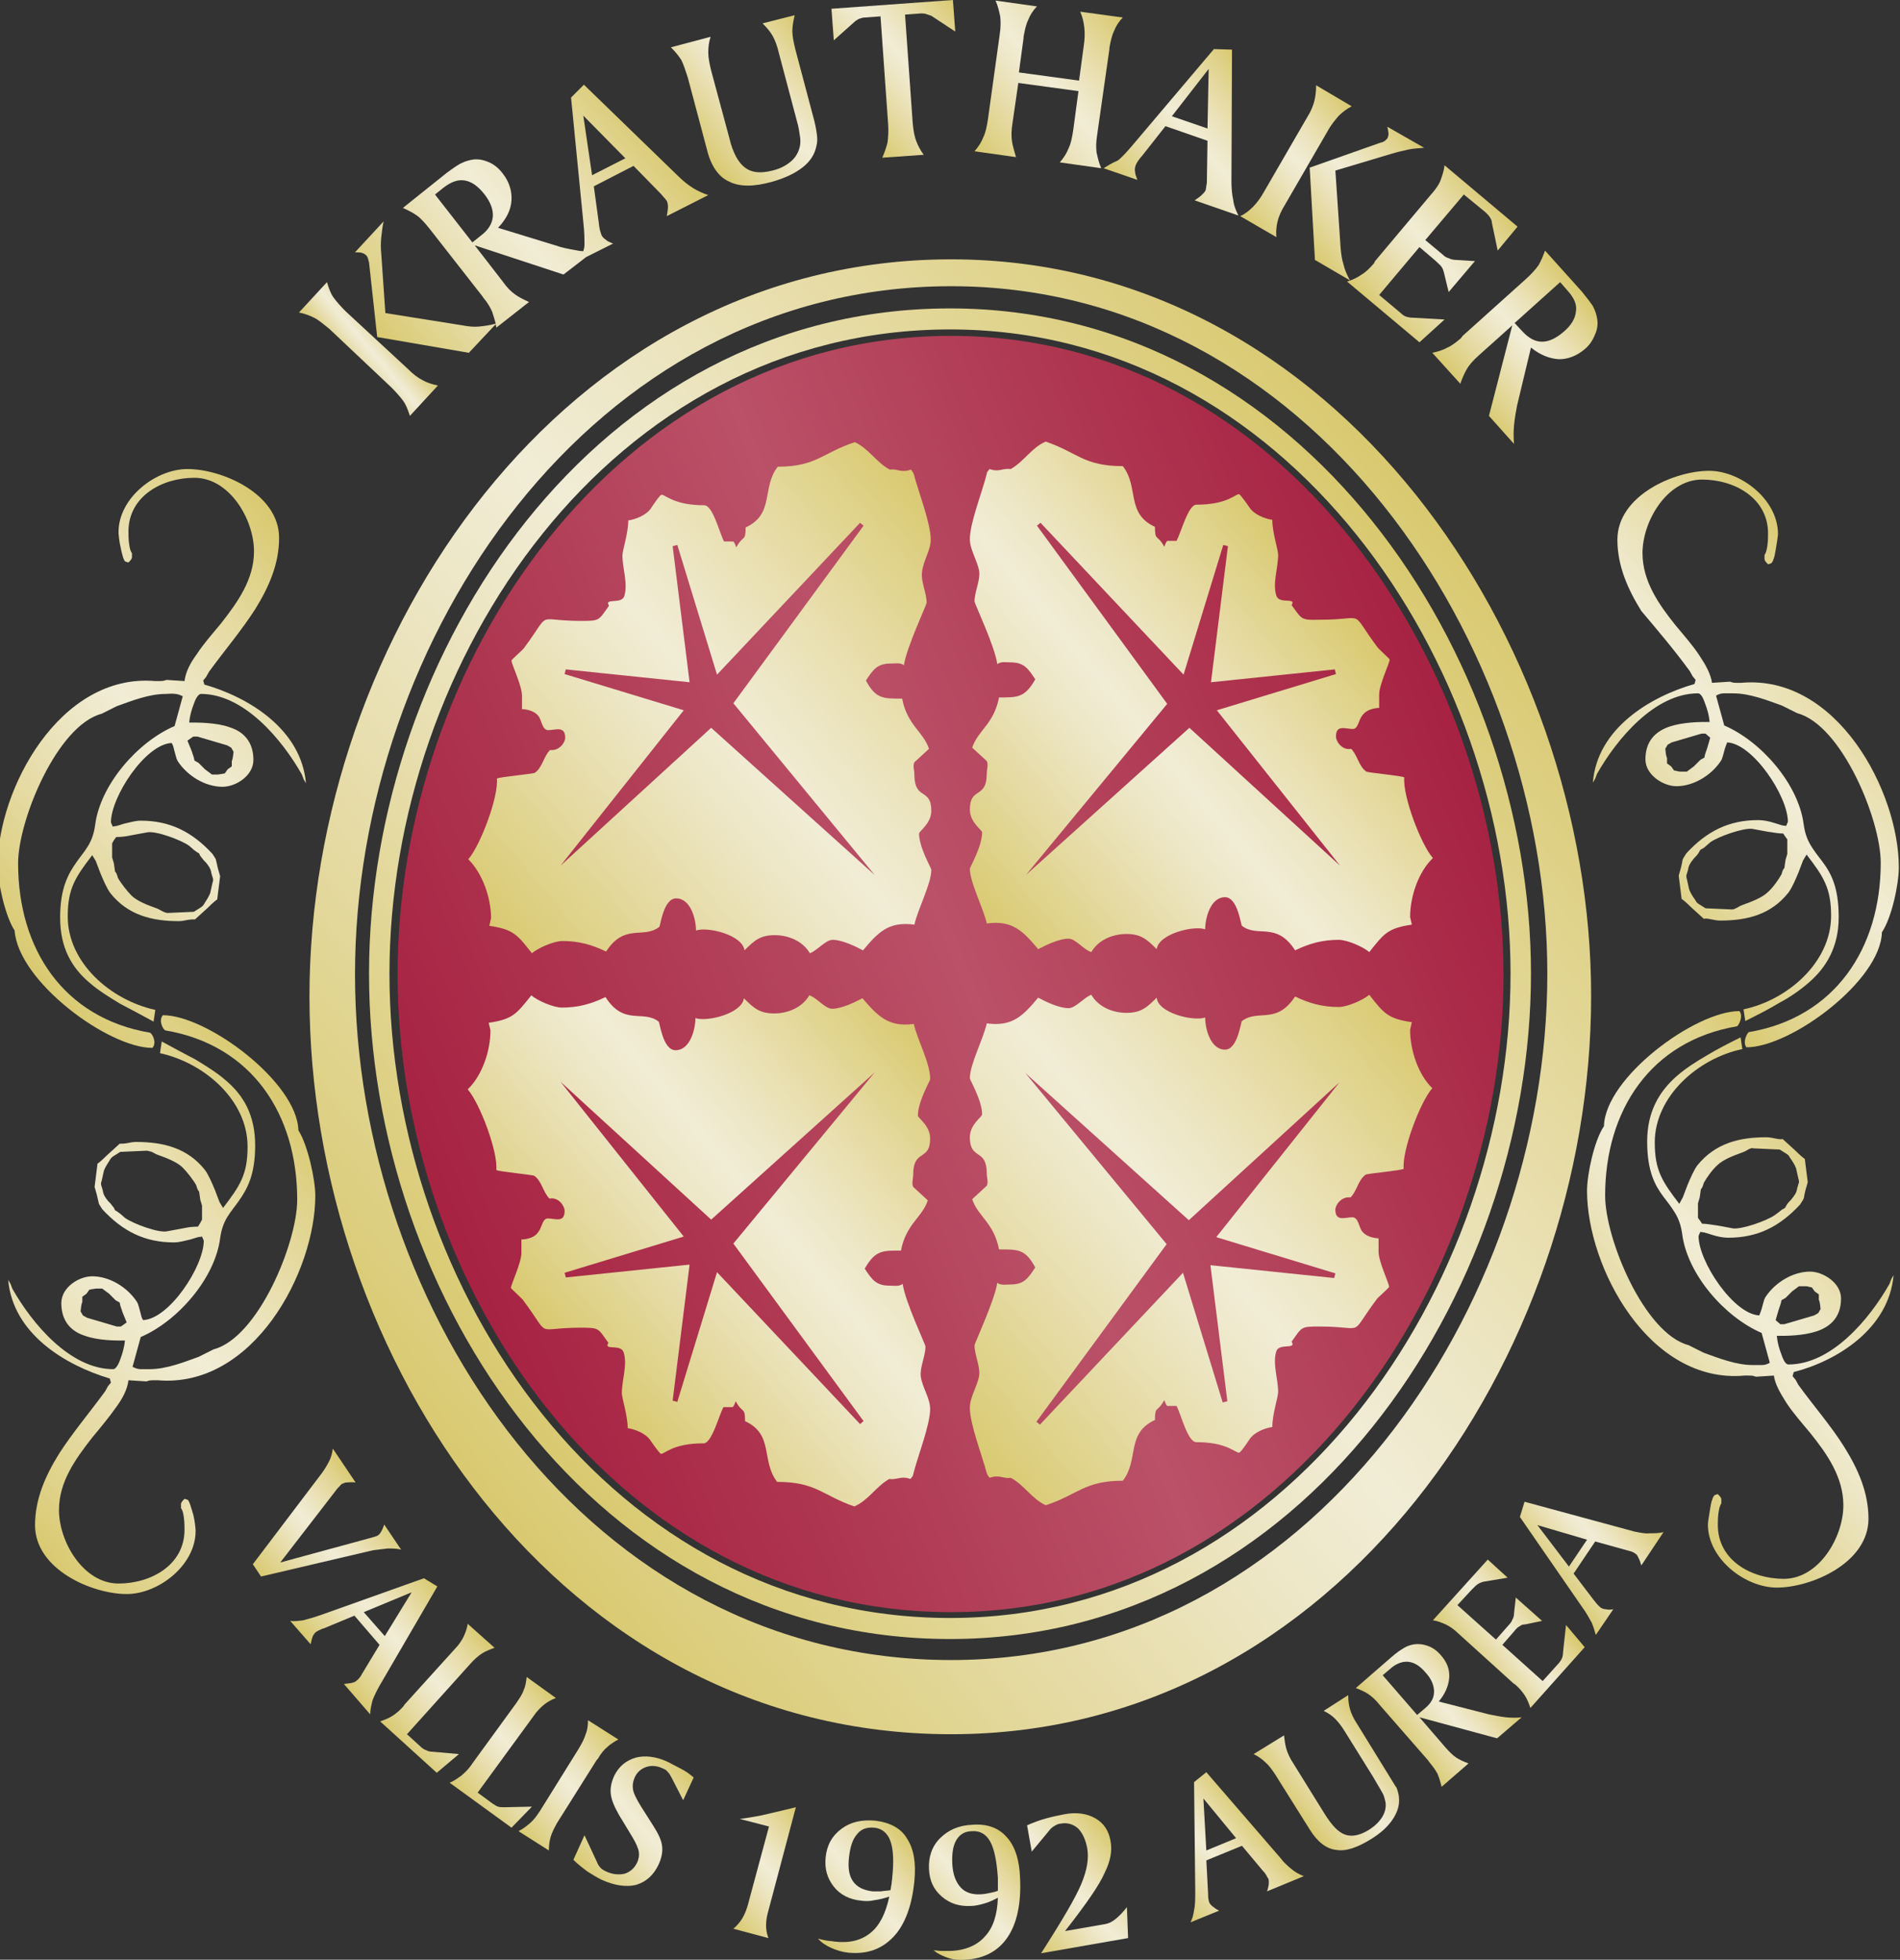 <?xml version="1.0" encoding="UTF-8"?> <!-- Generator: Adobe Illustrator 21.0.0, SVG Export Plug-In . SVG Version: 6.00 Build 0) --> <svg xmlns="http://www.w3.org/2000/svg" xmlns:xlink="http://www.w3.org/1999/xlink" version="1.1" id="Layer_1" x="0px" y="0px" viewBox="0 0 325.4 335.5" style="enable-background:new 0 0 325.4 335.5;" xml:space="preserve"><rect x="0" y="0" width="325.4" height="335.5" fill="#333333" stroke="none"/> <style type="text/css"> .st0{fill-rule:evenodd;clip-rule:evenodd;fill:url(#SVGID_1_);} .st1{fill-rule:evenodd;clip-rule:evenodd;fill:url(#SVGID_2_);} .st2{fill-rule:evenodd;clip-rule:evenodd;fill:url(#SVGID_3_);} .st3{fill-rule:evenodd;clip-rule:evenodd;fill:url(#SVGID_4_);} .st4{fill-rule:evenodd;clip-rule:evenodd;fill:url(#SVGID_5_);} .st5{fill-rule:evenodd;clip-rule:evenodd;fill:url(#SVGID_6_);} .st6{fill-rule:evenodd;clip-rule:evenodd;fill:url(#SVGID_7_);} .st7{fill-rule:evenodd;clip-rule:evenodd;fill:url(#SVGID_8_);} .st8{fill-rule:evenodd;clip-rule:evenodd;fill:url(#SVGID_9_);} .st9{fill-rule:evenodd;clip-rule:evenodd;fill:url(#SVGID_10_);} .st10{fill-rule:evenodd;clip-rule:evenodd;fill:url(#SVGID_11_);} .st11{fill-rule:evenodd;clip-rule:evenodd;fill:url(#SVGID_12_);} .st12{fill-rule:evenodd;clip-rule:evenodd;fill:url(#SVGID_13_);} .st13{fill-rule:evenodd;clip-rule:evenodd;fill:url(#SVGID_14_);} .st14{fill-rule:evenodd;clip-rule:evenodd;fill:url(#SVGID_15_);} .st15{fill-rule:evenodd;clip-rule:evenodd;fill:url(#SVGID_16_);} .st16{fill-rule:evenodd;clip-rule:evenodd;fill:url(#SVGID_17_);} .st17{fill-rule:evenodd;clip-rule:evenodd;fill:url(#SVGID_18_);} .st18{fill-rule:evenodd;clip-rule:evenodd;fill:url(#SVGID_19_);} .st19{fill-rule:evenodd;clip-rule:evenodd;fill:url(#SVGID_20_);} .st20{fill-rule:evenodd;clip-rule:evenodd;fill:url(#SVGID_21_);} .st21{fill-rule:evenodd;clip-rule:evenodd;fill:url(#SVGID_22_);} .st22{fill-rule:evenodd;clip-rule:evenodd;fill:url(#SVGID_23_);} .st23{fill-rule:evenodd;clip-rule:evenodd;fill:url(#SVGID_24_);} .st24{fill-rule:evenodd;clip-rule:evenodd;fill:url(#SVGID_25_);} .st25{fill-rule:evenodd;clip-rule:evenodd;fill:url(#SVGID_26_);} .st26{fill-rule:evenodd;clip-rule:evenodd;fill:url(#SVGID_27_);} .st27{fill-rule:evenodd;clip-rule:evenodd;fill:url(#SVGID_28_);} .st28{fill-rule:evenodd;clip-rule:evenodd;fill:url(#SVGID_29_);} .st29{fill-rule:evenodd;clip-rule:evenodd;fill:url(#SVGID_30_);} .st30{fill-rule:evenodd;clip-rule:evenodd;fill:url(#SVGID_31_);} .st31{fill-rule:evenodd;clip-rule:evenodd;fill:url(#SVGID_32_);} .st32{fill-rule:evenodd;clip-rule:evenodd;fill:url(#SVGID_33_);} .st33{fill-rule:evenodd;clip-rule:evenodd;fill:url(#SVGID_34_);} .st34{fill-rule:evenodd;clip-rule:evenodd;fill:url(#SVGID_35_);} .st35{fill-rule:evenodd;clip-rule:evenodd;fill:url(#SVGID_36_);} </style> <linearGradient id="SVGID_1_" gradientUnits="userSpaceOnUse" x1="73.193" y1="202.888" x2="252.077" y2="130.614"> <stop offset="0" style="stop-color:#A72243"></stop> <stop offset="0.219" style="stop-color:#AE3650"></stop> <stop offset="0.512" style="stop-color:#BA5168"></stop> <stop offset="0.775" style="stop-color:#AF3852"></stop> <stop offset="1" style="stop-color:#A72243"></stop> </linearGradient> <path class="st0" d="M162.9,57.5c57,0,94.6,56.8,94.6,109.4c0,52.9-37.6,109.1-94.6,109.1c-57.5,0-94.8-55.8-94.8-109.1 C68,113.7,105.4,57.5,162.9,57.5z"></path> <g> <linearGradient id="SVGID_2_" gradientUnits="userSpaceOnUse" x1="86.587" y1="161.749" x2="167.372" y2="93.963"> <stop offset="0" style="stop-color:#D9C970"></stop> <stop offset="5.796298e-02" style="stop-color:#DCCE7E"></stop> <stop offset="0.272" style="stop-color:#E7DDAB"></stop> <stop offset="0.429" style="stop-color:#EEE8CA"></stop> <stop offset="0.512" style="stop-color:#F1ECD5"></stop> <stop offset="0.59" style="stop-color:#EEE8CA"></stop> <stop offset="0.735" style="stop-color:#E8DEAD"></stop> <stop offset="0.932" style="stop-color:#DDCF81"></stop> <stop offset="1" style="stop-color:#D9C970"></stop> </linearGradient> <path class="st1" d="M159.4,92.4c0-2.8-2.1-8.2-2.9-11.2c-0.1-0.3-0.3-0.6-0.5-0.8c-1.7,0.6-2.3-0.2-3.6,0c-2.3-1.2-3.6-3.6-6-4.7 c-5.5,1.8-6.6,4.2-13.2,4.2c-2.8,3.6-0.5,8.1-5.5,10.4c0,2.5-0.4,1.2-1.6,3.4c-0.1-0.3-0.3-0.8-0.5-1H124c-0.8-1.5-1.9-6.2-3.4-6.2 c-5.2,0-6.6-1.8-7.3-1.8c-0.3,0-1.6,2-1.8,2.3c-0.8,1.2-2.6,1.9-3.9,2.1c0,2.2-1,5.1-1,6c0,2.2,1,4.9,0.3,7 c-0.5,1.4-3.5,0.2-2.6,1.6c-1.8,2.5-1.5,2.6-4.7,2.6c-8.3,0-4.9-2-9.9,4.7c-0.2,0.3-2.1,1.9-2.1,2.1c0,0.6,1.8,4.3,1.8,6v2.3 c0,0,2,0,2.9,1.3c0.5,0.8,0.6,2.3,1.6,2.3c1.2,0,2.9-0.8,2.9,1.3c0,0.8-1,2.3-2.6,2.1c-1.1,1.1-1.3,3-2.6,3.9 c-0.3,0.2-6.1,0.7-6.5,1c0.3,3.1-2.8,11.4-4.9,13.8c2.5,2.5,3.9,6.7,3.9,10.1l-0.3,1.3c4.1,0.6,4.8,1.5,7.3,4.7 c1-0.9,3.8-2.1,5.2-2.1c2.8,0,5,0.6,7.5,1.8c3.2-4.9,6.3-2.1,9.1-4.2c0.2-0.1,0.7-4.9,2.9-4.9c2.5,0,3.4,3.6,3.4,5.5 c2.1-0.7,8,0.8,8.3,3.4c1.7-1.7,2.7-2.6,5.2-2.6c2.3,0,4.8,1,6,3.1c1.3-0.5,2.7-2.3,3.9-2.3c1.6,0,3.9,1.1,5.2,1.8 c2.6-3.1,4.4-5,8.8-4.4c0.6-2.7,2.9-7,2.9-9.4c0-0.3-2.1-3.8-2.1-6.2c0-0.4,2.1-1.7,2.1-3.9c0-4-2.9-1.7-2.9-6.2 c0-0.7-0.3-1.5,0-2.1l2.5-2.3c-1-3-3.7-4-4.6-8.6c-3.2,0-4.5,0.1-6.2-3.1c1.2-1.8,1.9-2.9,4.2-2.9c0.7,0,1.8-0.2,2.3,0.3 c0.4-2.9,3.9-10.4,3.9-10.7c0-1.7-1-3.6-0.8-5.2C158.1,96,159.4,94.2,159.4,92.4z M149.8,149.8l-28-25.2L96,148.2l21.1-26.6 l-20.4-6.2l0.2-0.8l21.2,2.2l-2.9-23.3l0.8-0.2l6.8,22.2l24.5-26l0.6,0.5l-22.3,30.4L149.8,149.8z"></path> <linearGradient id="SVGID_3_" gradientUnits="userSpaceOnUse" x1="165.047" y1="153.445" x2="227.845" y2="100.751"> <stop offset="0" style="stop-color:#D9C970"></stop> <stop offset="5.796298e-02" style="stop-color:#DCCE7E"></stop> <stop offset="0.272" style="stop-color:#E7DDAB"></stop> <stop offset="0.429" style="stop-color:#EEE8CA"></stop> <stop offset="0.512" style="stop-color:#F1ECD5"></stop> <stop offset="0.59" style="stop-color:#EEE8CA"></stop> <stop offset="0.735" style="stop-color:#E8DEAD"></stop> <stop offset="0.932" style="stop-color:#DDCF81"></stop> <stop offset="1" style="stop-color:#D9C970"></stop> </linearGradient> <path class="st2" d="M221.2,103.6c0.9-1.4-2.1-0.1-2.6-1.6c-0.7-2.1,0.3-4.8,0.3-7c0-0.9-1-3.8-1-6c-1.3-0.2-3.1-0.9-3.9-2.1 c-0.2-0.3-1.6-2.3-1.8-2.3c-0.7,0-2,1.8-7.3,1.8c-1.4,0-2.6,4.7-3.4,6.2h-1.6c-0.2,0.2-0.4,0.7-0.5,1c-1.2-2.2-1.6-0.9-1.6-3.4 c-5-2.3-2.7-6.8-5.5-10.4c-6.7,0-7.7-2.3-13.2-4.2c-2.4,1-3.7,3.4-6,4.7c-1.4-0.2-2,0.6-3.6,0c-0.2,0.2-0.5,0.5-0.5,0.8 c-0.7,2.9-2.9,8.4-2.9,11.2c0,1.8,1.3,3.7,1.6,5.5c0.2,1.6-0.8,3.5-0.8,5.2c0,0.3,3.5,7.7,3.9,10.7c0.6-0.5,1.6-0.3,2.3-0.3 c2.3,0,3,1.1,4.2,2.9c-1.8,3.2-3.1,3.1-6.2,3.1c-0.9,4.6-3.6,5.6-4.6,8.6l2.5,2.3c0.3,0.6,0,1.4,0,2.1c0,4.5-2.9,2.2-2.9,6.2 c0,2.2,2.1,3.5,2.1,3.9c0,2.4-2.1,6-2.1,6.2c0,2.4,2.3,6.7,2.9,9.4c4.4-0.6,6.2,1.3,8.8,4.4c1.3-0.7,3.6-1.8,5.2-1.8 c1.2,0,2.6,1.9,3.9,2.3c1.2-2.1,3.7-3.1,6-3.1c2.5,0,3.5,0.9,5.2,2.6c0.3-2.6,6.3-4.1,8.3-3.4c0-1.9,0.9-5.5,3.4-5.5 c2.2,0,2.7,4.8,2.9,4.9c2.7,2.1,5.9-0.8,9.1,4.2c2.5-1.2,4.7-1.8,7.5-1.8c1.4,0,4.2,1.2,5.2,2.1c2.5-3.1,3.1-4.1,7.3-4.7l-0.3-1.3 c0-3.5,1.4-7.7,3.9-10.1c-2.1-2.4-5.2-10.7-4.9-13.8c-0.4-0.3-6.1-0.8-6.5-1c-1.3-0.9-1.5-2.8-2.6-3.9c-1.6,0.3-2.6-1.3-2.6-2.1 c0-2.1,1.6-1.3,2.9-1.3c0.9,0,1-1.6,1.6-2.3c0.9-1.3,2.8-1.3,2.9-1.3v-2.3c0-1.7,1.8-5.4,1.8-6c0-0.1-1.9-1.8-2.1-2.1 c-5-6.7-1.6-4.7-9.9-4.7C222.7,106.2,223,106,221.2,103.6z M228.6,114.6l0.2,0.8l-20.4,6.2l21.1,26.6l-25.8-23.6l-28,25.2 l24.2-29.3L177.6,90l0.6-0.5l24.5,26l6.8-22.2l0.8,0.2l-2.9,23.3L228.6,114.6z"></path> <linearGradient id="SVGID_4_" gradientUnits="userSpaceOnUse" x1="97.634" y1="232.644" x2="160.43" y2="179.951"> <stop offset="0" style="stop-color:#D9C970"></stop> <stop offset="5.796298e-02" style="stop-color:#DCCE7E"></stop> <stop offset="0.272" style="stop-color:#E7DDAB"></stop> <stop offset="0.429" style="stop-color:#EEE8CA"></stop> <stop offset="0.512" style="stop-color:#F1ECD5"></stop> <stop offset="0.59" style="stop-color:#EEE8CA"></stop> <stop offset="0.735" style="stop-color:#E8DEAD"></stop> <stop offset="0.932" style="stop-color:#DDCF81"></stop> <stop offset="1" style="stop-color:#D9C970"></stop> </linearGradient> <path class="st3" d="M156.5,175.3c-4.4,0.6-6.2-1.4-8.8-4.4c-1.3,0.7-3.6,1.8-5.2,1.8c-1.2,0-2.6-1.9-3.9-2.3 c-1.2,2.1-3.7,3.1-6,3.1c-2.5,0-3.5-0.9-5.2-2.6c-0.3,2.6-6.3,4.1-8.3,3.4c0,1.9-0.9,5.5-3.4,5.5c-2.2,0-2.7-4.8-2.9-4.9 c-2.7-2.1-5.9,0.8-9.1-4.2c-2.5,1.2-4.7,1.8-7.5,1.8c-1.4,0-4.2-1.2-5.2-2.1c-2.5,3.1-3.1,4.1-7.3,4.7l0.3,1.3 c0,3.5-1.4,7.7-3.9,10.1c2.1,2.4,5.2,10.7,4.9,13.8c0.4,0.3,6.1,0.8,6.5,1c1.3,0.9,1.5,2.8,2.6,3.9c1.6-0.3,2.6,1.3,2.6,2.1 c0,2.1-1.6,1.3-2.9,1.3c-0.9,0-1,1.6-1.6,2.3c-0.8,1.3-2.8,1.3-2.9,1.3v2.3c0,1.7-1.8,5.4-1.8,6c0,0.1,1.9,1.8,2.1,2.1 c5,6.7,1.6,4.7,9.9,4.7c3.2,0,2.9,0.1,4.7,2.6c-0.9,1.4,2.1,0.1,2.6,1.6c0.7,2.1-0.3,4.8-0.3,7c0,0.9,1,3.8,1,6 c1.3,0.2,3.1,0.9,3.9,2.1c0.2,0.3,1.6,2.3,1.8,2.3c0.7,0,2-1.8,7.3-1.8c1.4,0,2.6-4.7,3.4-6.2h1.6c0.2-0.2,0.4-0.7,0.5-1 c1.2,2.2,1.6,0.9,1.6,3.4c5,2.3,2.7,6.8,5.5,10.4c6.7,0,7.7,2.3,13.2,4.2c2.4-1,3.7-3.4,6-4.7c1.4,0.2,2-0.6,3.6,0 c0.2-0.2,0.5-0.5,0.5-0.8c0.7-2.9,2.9-8.4,2.9-11.2c0-1.8-1.3-3.6-1.6-5.5c-0.2-1.6,0.8-3.5,0.8-5.2c0-0.3-3.5-7.7-3.9-10.7 c-0.6,0.5-1.6,0.3-2.3,0.3c-2.3,0-3-1.1-4.2-2.9c1.8-3.2,3.1-3.1,6.2-3.1c0.9-4.6,3.6-5.6,4.6-8.6l-2.5-2.3c-0.3-0.6,0-1.4,0-2.1 c0-4.5,2.9-2.2,2.9-6.2c0-2.2-2.1-3.5-2.1-3.9c0-2.4,2.1-6,2.1-6.2C159.4,182.2,157.1,178,156.5,175.3z M125.6,212.9l22.3,30.4 l-0.6,0.5l-24.5-26L116,240l-0.8-0.2l2.9-23.3l-21.2,2.2l-0.2-0.8l20.4-6.2L96,185.2l25.8,23.6l28-25.2L125.6,212.9z"></path> <linearGradient id="SVGID_5_" gradientUnits="userSpaceOnUse" x1="158.109" y1="239.434" x2="238.894" y2="171.647"> <stop offset="0" style="stop-color:#D9C970"></stop> <stop offset="5.796298e-02" style="stop-color:#DCCE7E"></stop> <stop offset="0.272" style="stop-color:#E7DDAB"></stop> <stop offset="0.429" style="stop-color:#EEE8CA"></stop> <stop offset="0.512" style="stop-color:#F1ECD5"></stop> <stop offset="0.59" style="stop-color:#EEE8CA"></stop> <stop offset="0.735" style="stop-color:#E8DEAD"></stop> <stop offset="0.932" style="stop-color:#DDCF81"></stop> <stop offset="1" style="stop-color:#D9C970"></stop> </linearGradient> <path class="st4" d="M241.5,176.3l0.3-1.3c-4.1-0.6-4.8-1.5-7.3-4.7c-1,0.9-3.8,2.1-5.2,2.1c-2.8,0-5-0.6-7.5-1.8 c-3.2,4.9-6.3,2.1-9.1,4.2c-0.2,0.1-0.7,4.9-2.9,4.9c-2.5,0-3.4-3.6-3.4-5.5c-2.1,0.7-8.1-0.8-8.3-3.4c-1.7,1.7-2.7,2.6-5.2,2.6 c-2.3,0-4.8-1-6-3.1c-1.3,0.5-2.7,2.3-3.9,2.3c-1.6,0-3.9-1.1-5.2-1.8c-2.6,3.1-4.4,5-8.8,4.4c-0.6,2.7-2.9,7-2.9,9.4 c0,0.3,2.1,3.8,2.1,6.2c0,0.4-2.1,1.7-2.1,3.9c0,4,2.9,1.8,2.9,6.2c0,0.7,0.3,1.5,0,2.1l-2.5,2.3c1,3,3.7,4,4.6,8.6 c3.2,0,4.5-0.1,6.2,3.1c-1.2,1.8-1.9,2.9-4.2,2.9c-0.7,0-1.8,0.2-2.3-0.3c-0.4,2.9-3.9,10.4-3.9,10.7c0,1.7,1,3.6,0.8,5.2 c-0.3,1.8-1.6,3.7-1.6,5.5c0,2.8,2.1,8.2,2.9,11.2c0.1,0.3,0.3,0.6,0.5,0.8c1.7-0.6,2.3,0.2,3.6,0c2.3,1.2,3.6,3.6,6,4.7 c5.5-1.8,6.6-4.2,13.2-4.2c2.8-3.6,0.5-8.1,5.5-10.4c0-2.5,0.4-1.2,1.6-3.4c0.1,0.3,0.3,0.8,0.5,1h1.6c0.8,1.5,1.9,6.2,3.4,6.2 c5.2,0,6.6,1.8,7.3,1.8c0.3,0,1.6-2,1.8-2.3c0.8-1.2,2.6-1.9,3.9-2.1c0-2.2,1-5.1,1-6c0-2.2-1-4.9-0.3-7c0.5-1.4,3.5-0.2,2.6-1.6 c1.8-2.5,1.5-2.6,4.7-2.6c8.3,0,4.9,2,9.9-4.7c0.2-0.3,2.1-1.9,2.1-2.1c0-0.6-1.8-4.3-1.8-6v-2.3c0,0-2,0-2.9-1.3 c-0.5-0.8-0.6-2.3-1.6-2.3c-1.2,0-2.9,0.8-2.9-1.3c0-0.8,1-2.3,2.6-2.1c1.1-1.1,1.3-3,2.6-3.9c0.3-0.2,6.1-0.7,6.5-1 c-0.3-3.1,2.8-11.4,4.9-13.8C242.9,184,241.5,179.8,241.5,176.3z M208.3,211.8l20.4,6.2l-0.2,0.8l-21.2-2.2l2.9,23.3l-0.8,0.2 l-6.8-22.2l-24.5,26l-0.6-0.5l22.3-30.4l-24.2-29.3l28,25.2l25.8-23.6L208.3,211.8z"></path> <linearGradient id="SVGID_6_" gradientUnits="userSpaceOnUse" x1="81.84" y1="234.498" x2="243.292" y2="99.024"> <stop offset="0" style="stop-color:#D9C970"></stop> <stop offset="5.796298e-02" style="stop-color:#DCCE7E"></stop> <stop offset="0.272" style="stop-color:#E7DDAB"></stop> <stop offset="0.429" style="stop-color:#EEE8CA"></stop> <stop offset="0.512" style="stop-color:#F1ECD5"></stop> <stop offset="0.59" style="stop-color:#EEE8CA"></stop> <stop offset="0.735" style="stop-color:#E8DEAD"></stop> <stop offset="0.932" style="stop-color:#DDCF81"></stop> <stop offset="1" style="stop-color:#D9C970"></stop> </linearGradient> <path class="st5" d="M162.7,52.8c-60.7,0-99.5,58.9-99.5,113.9c0,55.2,38.6,113.9,99.5,113.9c60.4,0,99.5-59,99.5-113.9 C262.2,112.1,223,52.8,162.7,52.8z M162.7,277c-58.2,0-96-56.3-96-110.3c0-53.8,37.9-110.3,96-110.3c57.6,0,96,56.9,96,110.3 C258.7,220.3,220.5,277,162.7,277z"></path> <linearGradient id="SVGID_7_" gradientUnits="userSpaceOnUse" x1="65.686" y1="59.014" x2="110.879" y2="21.093"> <stop offset="0" style="stop-color:#D9C970"></stop> <stop offset="5.796298e-02" style="stop-color:#DCCE7E"></stop> <stop offset="0.272" style="stop-color:#E7DDAB"></stop> <stop offset="0.429" style="stop-color:#EEE8CA"></stop> <stop offset="0.512" style="stop-color:#F1ECD5"></stop> <stop offset="0.59" style="stop-color:#EEE8CA"></stop> <stop offset="0.735" style="stop-color:#E8DEAD"></stop> <stop offset="0.932" style="stop-color:#DDCF81"></stop> <stop offset="1" style="stop-color:#D9C970"></stop> </linearGradient> <path class="st6" d="M62,43.3c0.3,0.1,0.5,0.2,0.7,0.4c0.1,0.1,0.2,0.2,0.3,0.5c0.1,0.2,0.1,0.5,0.2,0.7l1.4,12.8l15.7,2.7l4.6-4.9 c0,0.2,0.1,0.4,0.1,0.6l5.6-4.4c-0.9-0.4-1.7-0.8-2.4-1.3c-0.7-0.5-1.4-1.2-2.1-2.2l-4.8-6.2l15.2,5l3.9-3l4.6-2.3 c-0.5-0.2-1-0.4-1.3-0.7c-0.3-0.2-0.6-0.5-0.7-0.8c-0.1-0.3-0.3-0.8-0.4-1.6l0-0.1l-0.9-6.6l6.8-3.5L113,33 c0.4,0.4,0.6,0.7,0.8,0.9c0.2,0.2,0.3,0.4,0.4,0.5c0.1,0.2,0.2,0.6,0.2,1c0,0.4-0.1,1-0.2,1.6l7.1-3.6c-0.9-0.3-1.8-0.7-2.6-1.2 c-0.8-0.5-1.7-1.2-2.5-2L100,14.5l-2.2,2.2L99.9,38c0.2,1.7,0.2,3.1,0.2,3.9c0,0.4-0.1,0.8-0.2,1.1c-0.5,0-1-0.1-1.5-0.2 c-1.1-0.2-2.2-0.4-3.3-0.8l-9.8-3c1.4-1.5,2.2-3,2.3-4.7c0.1-1.6-0.4-3.2-1.5-4.6c-0.6-0.8-1.4-1.5-2.3-1.9 c-0.9-0.4-1.8-0.6-2.7-0.5c-0.7,0.1-1.4,0.3-2,0.6c-0.7,0.3-1.5,0.9-2.6,1.7L69,35.6c0.9,0.4,1.7,0.8,2.4,1.3 c0.7,0.5,1.4,1.3,2.2,2.3l9,11.5l0.2,0.3c0.7,0.8,1.2,1.7,1.5,2.4c0.2,0.6,0.4,1.3,0.6,2c-1,0.3-1.9,0.4-2.8,0.5 c-0.9,0.1-1.9,0-2.9-0.2l-13.2-2.1l-0.7-10.1c-0.1-1-0.1-2,0-2.9c0.1-0.9,0.2-1.8,0.4-2.7l-4.9,5.3C61.3,43.2,61.7,43.2,62,43.3z M99.9,19.8l7.2,7.3l-5.7,2.9L99.9,19.8z M74.5,33.3l1.5-1.2c1.3-1,2.5-1.4,3.6-1.2c1.2,0.2,2.3,1,3.4,2.4c1,1.3,1.5,2.6,1.4,3.8 c-0.1,1.2-0.8,2.3-2,3.2l-1.5,1.2L74.5,33.3z"></path> <linearGradient id="SVGID_8_" gradientUnits="userSpaceOnUse" x1="59.249" y1="63.05" x2="67.079" y2="56.48"> <stop offset="0" style="stop-color:#D9C970"></stop> <stop offset="5.796298e-02" style="stop-color:#DCCE7E"></stop> <stop offset="0.272" style="stop-color:#E7DDAB"></stop> <stop offset="0.429" style="stop-color:#EEE8CA"></stop> <stop offset="0.512" style="stop-color:#F1ECD5"></stop> <stop offset="0.59" style="stop-color:#EEE8CA"></stop> <stop offset="0.735" style="stop-color:#E8DEAD"></stop> <stop offset="0.932" style="stop-color:#DDCF81"></stop> <stop offset="1" style="stop-color:#D9C970"></stop> </linearGradient> <path class="st7" d="M56.4,56.3L67,66.3c0.9,0.9,1.6,1.7,2.1,2.4c0.5,0.7,0.8,1.6,1.1,2.5l4.8-5.2c-1-0.2-1.9-0.5-2.6-0.9 c-0.8-0.4-1.6-1-2.5-1.9l-10.7-9.9c-0.9-0.9-1.6-1.7-2.1-2.4c-0.5-0.7-0.8-1.6-1.1-2.6l-4.8,5.2c1,0.2,1.8,0.5,2.6,0.9 C54.6,54.8,55.4,55.5,56.4,56.3z"></path> <linearGradient id="SVGID_9_" gradientUnits="userSpaceOnUse" x1="118.766" y1="24.619" x2="139.865" y2="6.915"> <stop offset="0" style="stop-color:#D9C970"></stop> <stop offset="5.796298e-02" style="stop-color:#DCCE7E"></stop> <stop offset="0.272" style="stop-color:#E7DDAB"></stop> <stop offset="0.429" style="stop-color:#EEE8CA"></stop> <stop offset="0.512" style="stop-color:#F1ECD5"></stop> <stop offset="0.59" style="stop-color:#EEE8CA"></stop> <stop offset="0.735" style="stop-color:#E8DEAD"></stop> <stop offset="0.932" style="stop-color:#DDCF81"></stop> <stop offset="1" style="stop-color:#D9C970"></stop> </linearGradient> <path class="st8" d="M117.8,13.3l3.3,12.4c0.7,2.8,2,4.6,3.8,5.4c1.8,0.9,4.2,0.9,7.4,0c2.1-0.6,3.8-1.4,5.1-2.4 c1.3-1,2.1-2.2,2.4-3.6c0.2-0.7,0.2-1.4,0.1-2.1c-0.1-0.8-0.3-1.9-0.7-3.3l-3-11.3c-0.3-1.2-0.5-2.3-0.5-3.1c0-0.9,0.2-1.8,0.4-2.7 L130.6,4c0.7,0.7,1.3,1.4,1.7,2.1c0.4,0.7,0.8,1.7,1.1,3l2.7,10.2l0.4,1.5c0.3,1,0.4,1.9,0.5,2.5c0.1,0.6,0.1,1.2,0,1.7 c-0.2,1-0.7,1.9-1.5,2.6c-0.8,0.7-1.9,1.3-3.2,1.6c-2,0.5-3.5,0.4-4.7-0.5c-1.1-0.8-2.1-2.5-2.7-5.1l-3.1-11.5 c-0.3-1.2-0.5-2.3-0.5-3.1c0-0.9,0.1-1.8,0.4-2.7l-6.8,1.8c0.7,0.7,1.3,1.4,1.8,2.2C117.1,11.1,117.4,12.1,117.8,13.3z"></path> <linearGradient id="SVGID_10_" gradientUnits="userSpaceOnUse" x1="144.363" y1="18.962" x2="164.753" y2="1.854"> <stop offset="0" style="stop-color:#D9C970"></stop> <stop offset="5.796298e-02" style="stop-color:#DCCE7E"></stop> <stop offset="0.272" style="stop-color:#E7DDAB"></stop> <stop offset="0.429" style="stop-color:#EEE8CA"></stop> <stop offset="0.512" style="stop-color:#F1ECD5"></stop> <stop offset="0.59" style="stop-color:#EEE8CA"></stop> <stop offset="0.735" style="stop-color:#E8DEAD"></stop> <stop offset="0.932" style="stop-color:#DDCF81"></stop> <stop offset="1" style="stop-color:#D9C970"></stop> </linearGradient> <path class="st9" d="M146.5,3.6c0.2-0.1,0.4-0.3,0.7-0.4c0.3-0.1,0.6-0.2,0.9-0.2l2.7-0.2l1.3,18.4c0.1,1.3,0,2.3-0.1,3.2 c-0.2,0.8-0.5,1.7-0.9,2.6l7.1-0.5c-0.6-0.8-1-1.6-1.3-2.4c-0.3-0.8-0.5-1.9-0.6-3.2L155,2.5l2.7-0.2c0.3,0,0.6,0,0.9,0.1 c0.3,0.1,0.6,0.2,0.9,0.3l4.1,2.7L163.2,0l-20.8,1.5l0.4,5.4L146.5,3.6z"></path> <linearGradient id="SVGID_11_" gradientUnits="userSpaceOnUse" x1="166.565" y1="25.273" x2="192.513" y2="3.5"> <stop offset="0" style="stop-color:#D9C970"></stop> <stop offset="5.796298e-02" style="stop-color:#DCCE7E"></stop> <stop offset="0.272" style="stop-color:#E7DDAB"></stop> <stop offset="0.429" style="stop-color:#EEE8CA"></stop> <stop offset="0.512" style="stop-color:#F1ECD5"></stop> <stop offset="0.59" style="stop-color:#EEE8CA"></stop> <stop offset="0.735" style="stop-color:#E8DEAD"></stop> <stop offset="0.932" style="stop-color:#DDCF81"></stop> <stop offset="1" style="stop-color:#D9C970"></stop> </linearGradient> <path class="st10" d="M173.3,24.1c-0.1-0.8-0.1-1.8,0.1-3l1-6.9l10.3,1.4l-0.9,6.7c-0.2,1.3-0.4,2.3-0.8,3.1 c-0.3,0.8-0.8,1.6-1.5,2.4l7.1,1c-0.4-0.9-0.6-1.8-0.8-2.7c-0.1-0.8-0.1-1.8,0.1-3l2.1-14.7l0-0.2c0.2-1.1,0.4-2.1,0.8-2.9 c0.3-0.8,0.8-1.6,1.5-2.3L185,2c0.4,0.9,0.6,1.8,0.7,2.7c0.1,0.9,0.1,1.9-0.1,3.2l-0.8,5.9l-10.3-1.4l0.8-5.9l0-0.2 c0.2-1.1,0.4-2.1,0.8-2.9c0.3-0.8,0.8-1.6,1.5-2.3l-7.1-1c0.4,0.9,0.6,1.8,0.8,2.7c0.1,0.9,0.1,1.9-0.1,3.2l-2,14.4 c-0.2,1.3-0.4,2.3-0.8,3.1c-0.3,0.8-0.8,1.6-1.5,2.4l7.1,1C173.7,25.8,173.4,24.9,173.3,24.1z"></path> <linearGradient id="SVGID_12_" gradientUnits="userSpaceOnUse" x1="194.482" y1="35.339" x2="217.397" y2="16.111"> <stop offset="0" style="stop-color:#D9C970"></stop> <stop offset="5.796298e-02" style="stop-color:#DCCE7E"></stop> <stop offset="0.272" style="stop-color:#E7DDAB"></stop> <stop offset="0.429" style="stop-color:#EEE8CA"></stop> <stop offset="0.512" style="stop-color:#F1ECD5"></stop> <stop offset="0.59" style="stop-color:#EEE8CA"></stop> <stop offset="0.735" style="stop-color:#E8DEAD"></stop> <stop offset="0.932" style="stop-color:#DDCF81"></stop> <stop offset="1" style="stop-color:#D9C970"></stop> </linearGradient> <path class="st11" d="M189,28.8l5.8,2c-0.2-0.5-0.4-1-0.4-1.4c-0.1-0.4,0-0.8,0.1-1.1c0.1-0.3,0.4-0.8,0.9-1.4l0.1-0.1l4.1-5.2 l7.2,2.5l-0.1,6.5c0,0.5,0,0.9-0.1,1.2c0,0.3-0.1,0.5-0.1,0.7c-0.1,0.3-0.3,0.5-0.6,0.8c-0.3,0.3-0.7,0.6-1.3,1l7.5,2.6 c-0.4-0.8-0.8-1.7-0.9-2.7c-0.2-0.9-0.3-2-0.3-3.2l0.1-22.5l-3.1-0.1l-13.8,16.3c-1.1,1.3-2,2.3-2.7,2.8 C190.4,27.9,189.7,28.4,189,28.8z M207,11.8l-0.2,10.2l-6.1-2.1L207,11.8z"></path> <linearGradient id="SVGID_13_" gradientUnits="userSpaceOnUse" x1="223.144" y1="42.096" x2="243.565" y2="24.961"> <stop offset="0" style="stop-color:#D9C970"></stop> <stop offset="5.796298e-02" style="stop-color:#DCCE7E"></stop> <stop offset="0.272" style="stop-color:#E7DDAB"></stop> <stop offset="0.429" style="stop-color:#EEE8CA"></stop> <stop offset="0.512" style="stop-color:#F1ECD5"></stop> <stop offset="0.59" style="stop-color:#EEE8CA"></stop> <stop offset="0.735" style="stop-color:#E8DEAD"></stop> <stop offset="0.932" style="stop-color:#DDCF81"></stop> <stop offset="1" style="stop-color:#D9C970"></stop> </linearGradient> <path class="st12" d="M225.2,44.5l6,3.5c-0.5-0.9-0.9-1.8-1.1-2.7c-0.3-0.9-0.4-1.8-0.5-2.8l-0.9-13.3l9.7-2.9 c1-0.3,1.9-0.5,2.8-0.7c0.9-0.2,1.8-0.2,2.7-0.3l-6.3-3.6c0.1,0.5,0.2,0.9,0.2,1.2c0,0.3-0.1,0.6-0.2,0.8c-0.1,0.1-0.2,0.2-0.4,0.4 c-0.2,0.1-0.4,0.3-0.7,0.3l-12.2,4.3L225.2,44.5z"></path> <linearGradient id="SVGID_14_" gradientUnits="userSpaceOnUse" x1="211.668" y1="36.274" x2="232.243" y2="19.009"> <stop offset="0" style="stop-color:#D9C970"></stop> <stop offset="5.796298e-02" style="stop-color:#DCCE7E"></stop> <stop offset="0.272" style="stop-color:#E7DDAB"></stop> <stop offset="0.429" style="stop-color:#EEE8CA"></stop> <stop offset="0.512" style="stop-color:#F1ECD5"></stop> <stop offset="0.59" style="stop-color:#EEE8CA"></stop> <stop offset="0.735" style="stop-color:#E8DEAD"></stop> <stop offset="0.932" style="stop-color:#DDCF81"></stop> <stop offset="1" style="stop-color:#D9C970"></stop> </linearGradient> <path class="st13" d="M218.8,37.9c0.2-0.8,0.6-1.8,1.3-2.9l7.3-12.6c0.6-1.1,1.3-1.9,1.9-2.6c0.6-0.6,1.4-1.2,2.2-1.6l-6.1-3.6 c0,1-0.1,1.9-0.3,2.7c-0.2,0.8-0.6,1.8-1.3,2.9l-7.3,12.6c-0.6,1.1-1.3,2-1.9,2.6c-0.6,0.6-1.3,1.2-2.2,1.6l6.2,3.6 C218.5,39.7,218.6,38.7,218.8,37.9z"></path> <linearGradient id="SVGID_15_" gradientUnits="userSpaceOnUse" x1="234.458" y1="52.664" x2="256.235" y2="34.39"> <stop offset="0" style="stop-color:#D9C970"></stop> <stop offset="5.796298e-02" style="stop-color:#DCCE7E"></stop> <stop offset="0.272" style="stop-color:#E7DDAB"></stop> <stop offset="0.429" style="stop-color:#EEE8CA"></stop> <stop offset="0.512" style="stop-color:#F1ECD5"></stop> <stop offset="0.59" style="stop-color:#EEE8CA"></stop> <stop offset="0.735" style="stop-color:#E8DEAD"></stop> <stop offset="0.932" style="stop-color:#DDCF81"></stop> <stop offset="1" style="stop-color:#D9C970"></stop> </linearGradient> <path class="st14" d="M235.3,45.1c-0.7,0.8-1.4,1.5-2.1,1.9c-0.7,0.5-1.5,0.9-2.5,1.2l12.4,10.4l4.3-3.9l-5.3-0.3 c-0.6,0-1-0.1-1.3-0.2c-0.3-0.1-0.6-0.3-0.9-0.6l-3.7-3.1l6.9-8.2l2.7,2.3c0.5,0.5,0.9,0.8,1.1,1.1c0.2,0.3,0.3,0.6,0.4,1l0.8,3.3 l4.5-5.3l-3.2-0.2c-0.5,0-0.9-0.1-1.3-0.3c-0.4-0.1-0.7-0.3-1-0.6l-3-2.5l6.6-7.8l3.3,2.7c0.5,0.4,0.9,0.8,1.1,1.1 c0.2,0.3,0.4,0.6,0.4,1l1,4.8l3.4-4.1l-12.5-10.5c-0.1,0.9-0.4,1.8-0.7,2.6c-0.3,0.8-0.9,1.6-1.7,2.5l-9.5,11.3L235.3,45.1z"></path> <linearGradient id="SVGID_16_" gradientUnits="userSpaceOnUse" x1="251.709" y1="68.103" x2="271.877" y2="51.179"> <stop offset="0" style="stop-color:#D9C970"></stop> <stop offset="5.796298e-02" style="stop-color:#DCCE7E"></stop> <stop offset="0.272" style="stop-color:#E7DDAB"></stop> <stop offset="0.429" style="stop-color:#EEE8CA"></stop> <stop offset="0.512" style="stop-color:#F1ECD5"></stop> <stop offset="0.59" style="stop-color:#EEE8CA"></stop> <stop offset="0.735" style="stop-color:#E8DEAD"></stop> <stop offset="0.932" style="stop-color:#DDCF81"></stop> <stop offset="1" style="stop-color:#D9C970"></stop> </linearGradient> <path class="st15" d="M250.2,57.9c-0.8,0.7-1.6,1.3-2.3,1.6c-0.7,0.4-1.6,0.7-2.6,0.9l4.8,5.3c0.3-0.9,0.7-1.8,1.1-2.5 c0.4-0.7,1.1-1.5,2-2.3l5.8-5.2L255,71.2l4.3,4.8c-0.1-1.1-0.1-2.1,0-3.2c0.1-1.1,0.3-2.2,0.5-3.3l2.4-10c1.6,1.3,3.2,1.9,4.8,2 c1.6,0,3.1-0.6,4.5-1.8c0.8-0.7,1.3-1.5,1.7-2.5c0.4-0.9,0.5-1.9,0.3-2.8c-0.1-0.7-0.4-1.4-0.7-2c-0.4-0.6-1-1.4-1.9-2.5l-6.3-7 c-0.3,0.9-0.7,1.8-1.1,2.5c-0.5,0.7-1.2,1.5-2.2,2.4l-10.8,9.7L250.2,57.9z M267.2,48.3l1.3,1.5c1.1,1.2,1.6,2.4,1.4,3.5 c-0.1,1.2-0.8,2.4-2.1,3.5c-1.3,1.1-2.5,1.7-3.7,1.7c-1.2,0-2.3-0.6-3.4-1.8l-1.3-1.4L267.2,48.3z"></path> <linearGradient id="SVGID_17_" gradientUnits="userSpaceOnUse" x1="45.65" y1="271.079" x2="63.667" y2="255.96"> <stop offset="0" style="stop-color:#D9C970"></stop> <stop offset="5.796298e-02" style="stop-color:#DCCE7E"></stop> <stop offset="0.272" style="stop-color:#E7DDAB"></stop> <stop offset="0.429" style="stop-color:#EEE8CA"></stop> <stop offset="0.512" style="stop-color:#F1ECD5"></stop> <stop offset="0.59" style="stop-color:#EEE8CA"></stop> <stop offset="0.735" style="stop-color:#E8DEAD"></stop> <stop offset="0.932" style="stop-color:#DDCF81"></stop> <stop offset="1" style="stop-color:#D9C970"></stop> </linearGradient> <path class="st16" d="M66.4,265.1c0.8,0,1.6,0,2.3,0.2l-2.9-4.3c0,0.1-0.1,0.2-0.1,0.3c-0.3,0.8-0.6,1.3-0.9,1.5 c-0.1,0.1-0.3,0.2-0.4,0.2c-0.2,0.1-0.3,0.1-0.6,0.2l-15.8,4.3l9.5-12.3c0.2-0.3,0.5-0.6,0.7-0.8c0.2-0.2,0.3-0.4,0.5-0.4 c0.2-0.1,0.4-0.2,0.7-0.2c0.3,0,0.8-0.1,1.5,0L57,248c-0.1,0.8-0.3,1.5-0.6,2.1c-0.3,0.6-0.7,1.3-1.2,2l-11.9,15.7l1.4,2.1 l19.2-4.5C64.8,265.3,65.6,265.2,66.4,265.1z"></path> <linearGradient id="SVGID_18_" gradientUnits="userSpaceOnUse" x1="56.467" y1="285.521" x2="74.142" y2="270.689"> <stop offset="0" style="stop-color:#D9C970"></stop> <stop offset="5.796298e-02" style="stop-color:#DCCE7E"></stop> <stop offset="0.272" style="stop-color:#E7DDAB"></stop> <stop offset="0.429" style="stop-color:#EEE8CA"></stop> <stop offset="0.512" style="stop-color:#F1ECD5"></stop> <stop offset="0.59" style="stop-color:#EEE8CA"></stop> <stop offset="0.735" style="stop-color:#E8DEAD"></stop> <stop offset="0.932" style="stop-color:#DDCF81"></stop> <stop offset="1" style="stop-color:#D9C970"></stop> </linearGradient> <path class="st17" d="M74.9,271.6l-2.3-1.4l-17.4,6.2c-1.4,0.5-2.5,0.8-3.3,1c-0.8,0.1-1.5,0.2-2.2,0.1l3.5,4 c0.1-0.5,0.2-0.9,0.3-1.2c0.1-0.3,0.3-0.6,0.5-0.8c0.2-0.2,0.6-0.4,1.3-0.7l0.1,0l5.3-2.2l4.3,5l-2.9,4.8c-0.2,0.4-0.4,0.7-0.6,0.9 c-0.1,0.2-0.3,0.3-0.4,0.4c-0.2,0.2-0.4,0.3-0.8,0.4c-0.3,0.1-0.8,0.1-1.4,0.2l4.5,5.2c0-0.8,0.2-1.6,0.4-2.4 c0.3-0.8,0.7-1.6,1.2-2.5L74.9,271.6z M62.3,276l8.2-3.4l-4.6,7.5L62.3,276z"></path> <linearGradient id="SVGID_19_" gradientUnits="userSpaceOnUse" x1="68.281" y1="298.476" x2="85.97" y2="283.633"> <stop offset="0" style="stop-color:#D9C970"></stop> <stop offset="5.796298e-02" style="stop-color:#DCCE7E"></stop> <stop offset="0.272" style="stop-color:#E7DDAB"></stop> <stop offset="0.429" style="stop-color:#EEE8CA"></stop> <stop offset="0.512" style="stop-color:#F1ECD5"></stop> <stop offset="0.59" style="stop-color:#EEE8CA"></stop> <stop offset="0.735" style="stop-color:#E8DEAD"></stop> <stop offset="0.932" style="stop-color:#DDCF81"></stop> <stop offset="1" style="stop-color:#D9C970"></stop> </linearGradient> <path class="st18" d="M74.1,299.9c-0.5,0-0.8-0.1-1.2-0.3c-0.3-0.1-0.6-0.3-0.9-0.6l-2.3-2.1l10.8-12c0.7-0.8,1.4-1.4,2-1.8 c0.6-0.4,1.4-0.7,2.2-1l-4.6-4.1c-0.1,0.8-0.4,1.5-0.7,2.2c-0.3,0.6-0.8,1.4-1.5,2.1l-8.6,9.5l-0.2,0.3c-0.6,0.7-1.2,1.2-1.8,1.6 c-0.6,0.4-1.3,0.7-2.2,1l9.7,8.8l3.8-3.2L74.1,299.9z"></path> <linearGradient id="SVGID_20_" gradientUnits="userSpaceOnUse" x1="79.312" y1="307.962" x2="97.143" y2="293"> <stop offset="0" style="stop-color:#D9C970"></stop> <stop offset="5.796298e-02" style="stop-color:#DCCE7E"></stop> <stop offset="0.272" style="stop-color:#E7DDAB"></stop> <stop offset="0.429" style="stop-color:#EEE8CA"></stop> <stop offset="0.512" style="stop-color:#F1ECD5"></stop> <stop offset="0.59" style="stop-color:#EEE8CA"></stop> <stop offset="0.735" style="stop-color:#E8DEAD"></stop> <stop offset="0.932" style="stop-color:#DDCF81"></stop> <stop offset="1" style="stop-color:#D9C970"></stop> </linearGradient> <path class="st19" d="M86.5,309.4c-0.5,0-0.9,0-1.2-0.1c-0.3-0.1-0.6-0.3-0.9-0.5l-2.6-1.9l9.5-13c0.6-0.9,1.3-1.6,1.8-2 c0.6-0.5,1.3-0.9,2.1-1.2l-5-3.6c-0.1,0.8-0.2,1.6-0.5,2.2c-0.2,0.7-0.7,1.4-1.3,2.3l-7.5,10.3l-0.2,0.3c-0.5,0.7-1.1,1.3-1.7,1.8 c-0.6,0.4-1.2,0.9-2,1.2l10.6,7.7l3.5-3.6L86.5,309.4z"></path> <linearGradient id="SVGID_21_" gradientUnits="userSpaceOnUse" x1="88.439" y1="313.135" x2="106.258" y2="298.184"> <stop offset="0" style="stop-color:#D9C970"></stop> <stop offset="5.796298e-02" style="stop-color:#DCCE7E"></stop> <stop offset="0.272" style="stop-color:#E7DDAB"></stop> <stop offset="0.429" style="stop-color:#EEE8CA"></stop> <stop offset="0.512" style="stop-color:#F1ECD5"></stop> <stop offset="0.59" style="stop-color:#EEE8CA"></stop> <stop offset="0.735" style="stop-color:#E8DEAD"></stop> <stop offset="0.932" style="stop-color:#DDCF81"></stop> <stop offset="1" style="stop-color:#D9C970"></stop> </linearGradient> <path class="st20" d="M102.4,301.1c0.5-0.9,1.1-1.6,1.6-2c0.5-0.5,1.2-0.9,1.9-1.3l-5.2-3.3c0,0.9-0.1,1.7-0.4,2.4 c-0.2,0.7-0.6,1.5-1.2,2.5L92.5,310c-0.6,0.9-1.1,1.6-1.7,2.1c-0.6,0.5-1.2,1-2,1.4l5.2,3.3c0-0.8,0.1-1.6,0.3-2.3 c0.2-0.7,0.6-1.5,1.1-2.4l6.8-10.8L102.4,301.1z"></path> <linearGradient id="SVGID_22_" gradientUnits="userSpaceOnUse" x1="99.241" y1="319.848" x2="118.278" y2="303.875"> <stop offset="0" style="stop-color:#D9C970"></stop> <stop offset="5.796298e-02" style="stop-color:#DCCE7E"></stop> <stop offset="0.272" style="stop-color:#E7DDAB"></stop> <stop offset="0.429" style="stop-color:#EEE8CA"></stop> <stop offset="0.512" style="stop-color:#F1ECD5"></stop> <stop offset="0.59" style="stop-color:#EEE8CA"></stop> <stop offset="0.735" style="stop-color:#E8DEAD"></stop> <stop offset="0.932" style="stop-color:#DDCF81"></stop> <stop offset="1" style="stop-color:#D9C970"></stop> </linearGradient> <path class="st21" d="M114.3,301.6c-2-0.9-3.8-1.1-5.4-0.7c-1.7,0.5-2.9,1.5-3.7,3.1c-0.5,1.1-0.7,2.1-0.6,3.1 c0.1,1,0.6,2.2,1.4,3.6l2.3,3.8c0.6,1,1,1.9,1.1,2.5c0.1,0.6,0,1.3-0.3,1.9c-0.5,1-1.2,1.6-2.2,1.9c-1,0.2-2.1,0.1-3.3-0.5 c-0.3-0.2-0.6-0.3-0.8-0.6c-0.2-0.2-0.4-0.5-0.6-1l-2.1-4.5l-1.9,4.2c0.8,0.8,1.6,1.4,2.4,2c0.8,0.5,1.6,1,2.4,1.4 c2.2,1,4.2,1.3,5.9,0.9c1.7-0.5,3-1.6,3.9-3.5c0.5-1.1,0.7-2.1,0.6-3.1c-0.1-1-0.6-2.1-1.5-3.5l-2.1-3.3c-0.8-1.3-1.3-2.3-1.4-3 c-0.1-0.7,0-1.3,0.3-2c0.4-0.9,1.1-1.5,2-1.8c0.9-0.3,1.9-0.2,2.9,0.3c0.3,0.1,0.6,0.3,0.8,0.6c0.2,0.2,0.4,0.5,0.6,0.9l2,3.9 l1.8-3.9c-0.7-0.6-1.4-1.1-2.2-1.5C115.8,302.4,115.1,302,114.3,301.6z"></path> <linearGradient id="SVGID_23_" gradientUnits="userSpaceOnUse" x1="122.853" y1="326.832" x2="139.34" y2="312.998"> <stop offset="0" style="stop-color:#D9C970"></stop> <stop offset="5.796298e-02" style="stop-color:#DCCE7E"></stop> <stop offset="0.272" style="stop-color:#E7DDAB"></stop> <stop offset="0.429" style="stop-color:#EEE8CA"></stop> <stop offset="0.512" style="stop-color:#F1ECD5"></stop> <stop offset="0.59" style="stop-color:#EEE8CA"></stop> <stop offset="0.735" style="stop-color:#E8DEAD"></stop> <stop offset="0.932" style="stop-color:#DDCF81"></stop> <stop offset="1" style="stop-color:#D9C970"></stop> </linearGradient> <path class="st22" d="M136.3,309.4c-2.4,0.6-4.3,1-5.9,1.4c-1.6,0.3-2.8,0.5-3.7,0.6l5,1.3l-3.4,12.6l-0.1,0.4 c-0.3,1.1-0.6,1.9-1,2.6c-0.4,0.7-0.9,1.3-1.6,1.9l6,1.6c-0.3-0.8-0.4-1.5-0.4-2.2c0-0.7,0.1-1.5,0.4-2.5L136.3,309.4z"></path> <linearGradient id="SVGID_24_" gradientUnits="userSpaceOnUse" x1="138.941" y1="330.538" x2="156.415" y2="315.875"> <stop offset="0" style="stop-color:#D9C970"></stop> <stop offset="5.796298e-02" style="stop-color:#DCCE7E"></stop> <stop offset="0.272" style="stop-color:#E7DDAB"></stop> <stop offset="0.429" style="stop-color:#EEE8CA"></stop> <stop offset="0.512" style="stop-color:#F1ECD5"></stop> <stop offset="0.59" style="stop-color:#EEE8CA"></stop> <stop offset="0.735" style="stop-color:#E8DEAD"></stop> <stop offset="0.932" style="stop-color:#DDCF81"></stop> <stop offset="1" style="stop-color:#D9C970"></stop> </linearGradient> <path class="st23" d="M149.9,311.7c-2.3-0.2-4.2,0.2-5.8,1.4c-1.6,1.2-2.5,2.8-2.7,4.9c-0.2,2,0.3,3.6,1.4,5 c1.1,1.4,2.7,2.2,4.7,2.4c0.7,0.1,1.5,0.1,2.3-0.1c0.8-0.1,1.6-0.3,2.5-0.6c-0.6,2.8-1.6,4.9-3.2,6.2c-1.6,1.3-3.6,1.8-6.2,1.5 c-0.5-0.1-1-0.1-1.5-0.2c-0.5-0.1-0.9-0.2-1.3-0.3c0.6,0.7,1.4,1.2,2.3,1.6c0.9,0.4,1.9,0.7,2.9,0.8c3.2,0.3,5.7-0.6,7.7-2.7 c2-2.1,3.2-5.4,3.6-9.6c0.3-3.1-0.1-5.5-1.3-7.3C154.3,313,152.4,312,149.9,311.7z M152.8,321.5c0,0.3-0.1,0.6-0.1,1 c-0.1,0.4-0.1,0.7-0.2,1.1c-0.5,0.1-1.1,0.1-1.6,0.2c-0.5,0-1,0-1.5,0c-1.5-0.2-2.6-0.7-3.3-1.7c-0.7-1-0.9-2.3-0.7-4.1 c0.2-1.8,0.6-3.1,1.4-4c0.7-0.9,1.7-1.2,2.9-1.1c1.3,0.1,2.3,0.9,2.8,2.3C153,316.6,153.1,318.7,152.8,321.5z"></path> <linearGradient id="SVGID_25_" gradientUnits="userSpaceOnUse" x1="157.603" y1="331.024" x2="174.434" y2="316.902"> <stop offset="0" style="stop-color:#D9C970"></stop> <stop offset="5.796298e-02" style="stop-color:#DCCE7E"></stop> <stop offset="0.272" style="stop-color:#E7DDAB"></stop> <stop offset="0.429" style="stop-color:#EEE8CA"></stop> <stop offset="0.512" style="stop-color:#F1ECD5"></stop> <stop offset="0.59" style="stop-color:#EEE8CA"></stop> <stop offset="0.735" style="stop-color:#E8DEAD"></stop> <stop offset="0.932" style="stop-color:#DDCF81"></stop> <stop offset="1" style="stop-color:#D9C970"></stop> </linearGradient> <path class="st24" d="M172.4,314.5c-1.4-1.6-3.4-2.3-5.9-2.1c-2.3,0.1-4.1,0.9-5.5,2.3c-1.4,1.4-2,3.2-1.9,5.3 c0.1,2,0.8,3.5,2.2,4.7c1.4,1.2,3,1.7,5,1.6c0.7,0,1.5-0.2,2.2-0.4c0.8-0.2,1.6-0.6,2.4-1c-0.1,2.9-0.8,5.1-2.2,6.6 c-1.3,1.5-3.3,2.4-5.9,2.5c-0.5,0-1,0-1.5,0c-0.5,0-0.9-0.1-1.4-0.1c0.7,0.6,1.6,1,2.5,1.3c0.9,0.3,1.9,0.4,3,0.3 c3.2-0.2,5.6-1.5,7.2-3.9c1.6-2.4,2.3-5.8,2.1-10.1C174.6,318.4,173.8,316,172.4,314.5z M170.9,323.7c-0.5,0.2-1,0.3-1.5,0.4 c-0.5,0.1-1,0.2-1.4,0.2c-1.5,0.1-2.7-0.3-3.5-1.2c-0.8-0.9-1.3-2.2-1.4-3.9c-0.1-1.8,0.1-3.2,0.7-4.2c0.6-1,1.5-1.5,2.7-1.5 c1.3-0.1,2.4,0.5,3.1,1.8c0.7,1.3,1.1,3.3,1.3,6.2c0,0.3,0,0.6,0,1C170.9,322.9,170.9,323.3,170.9,323.7z"></path> <linearGradient id="SVGID_26_" gradientUnits="userSpaceOnUse" x1="174.822" y1="330.396" x2="192.01" y2="315.973"> <stop offset="0" style="stop-color:#D9C970"></stop> <stop offset="5.796298e-02" style="stop-color:#DCCE7E"></stop> <stop offset="0.272" style="stop-color:#E7DDAB"></stop> <stop offset="0.429" style="stop-color:#EEE8CA"></stop> <stop offset="0.512" style="stop-color:#F1ECD5"></stop> <stop offset="0.59" style="stop-color:#EEE8CA"></stop> <stop offset="0.735" style="stop-color:#E8DEAD"></stop> <stop offset="0.932" style="stop-color:#DDCF81"></stop> <stop offset="1" style="stop-color:#D9C970"></stop> </linearGradient> <path class="st25" d="M191.1,328.5c-0.6,0.5-1.2,0.8-1.8,0.9l-6.9,1.2c3.6-4.6,5.9-7.9,6.8-10c1-2,1.3-3.8,1-5.4 c-0.3-1.8-1.2-3.1-2.6-3.9c-1.4-0.8-3.2-1.1-5.3-0.7c-1,0.2-2,0.4-3.1,0.7c-1.1,0.3-2.2,0.7-3.3,1.2l0.8,4.5l2.9-3.5 c0.3-0.4,0.6-0.7,1-0.9c0.3-0.2,0.7-0.4,1.1-0.4c1.1-0.2,2.1,0.1,2.9,0.8c0.8,0.8,1.3,1.9,1.6,3.4c0.3,1.7,0,3.7-1,6.1 c-1,2.4-3.3,6.3-6.9,11.9l14.9-2.6l-0.2-5.3C192.3,327.4,191.7,328,191.1,328.5z"></path> <linearGradient id="SVGID_27_" gradientUnits="userSpaceOnUse" x1="200.18" y1="324.71" x2="215.514" y2="311.844"> <stop offset="0" style="stop-color:#D9C970"></stop> <stop offset="5.796298e-02" style="stop-color:#DCCE7E"></stop> <stop offset="0.272" style="stop-color:#E7DDAB"></stop> <stop offset="0.429" style="stop-color:#EEE8CA"></stop> <stop offset="0.512" style="stop-color:#F1ECD5"></stop> <stop offset="0.59" style="stop-color:#EEE8CA"></stop> <stop offset="0.735" style="stop-color:#E8DEAD"></stop> <stop offset="0.932" style="stop-color:#DDCF81"></stop> <stop offset="1" style="stop-color:#D9C970"></stop> </linearGradient> <path class="st26" d="M219.3,318.1l-12.7-14.7l-2.1,1.7l0.2,18.5c0,1.5,0,2.6-0.2,3.4c-0.1,0.8-0.3,1.5-0.6,2.1l4.9-2 c-0.5-0.2-0.8-0.5-1.1-0.7c-0.3-0.2-0.5-0.5-0.6-0.7c-0.1-0.3-0.2-0.7-0.2-1.4l0-0.1l-0.3-5.7l6.1-2.5l3.6,4.3 c0.3,0.3,0.5,0.6,0.6,0.8c0.1,0.2,0.2,0.4,0.3,0.5c0.1,0.2,0.1,0.5,0.1,0.8c0,0.3-0.1,0.8-0.3,1.4l6.3-2.6 c-0.8-0.3-1.5-0.7-2.1-1.2C220.6,319.5,219.9,318.9,219.3,318.1z M206.6,316.8l-0.5-8.9l5.6,6.8L206.6,316.8z"></path> <linearGradient id="SVGID_28_" gradientUnits="userSpaceOnUse" x1="221.681" y1="310.33" x2="236.947" y2="297.52"> <stop offset="0" style="stop-color:#D9C970"></stop> <stop offset="5.796298e-02" style="stop-color:#DCCE7E"></stop> <stop offset="0.272" style="stop-color:#E7DDAB"></stop> <stop offset="0.429" style="stop-color:#EEE8CA"></stop> <stop offset="0.512" style="stop-color:#F1ECD5"></stop> <stop offset="0.59" style="stop-color:#EEE8CA"></stop> <stop offset="0.735" style="stop-color:#E8DEAD"></stop> <stop offset="0.932" style="stop-color:#DDCF81"></stop> <stop offset="1" style="stop-color:#D9C970"></stop> </linearGradient> <path class="st27" d="M237.7,303.7l-5.3-8.6c-0.6-0.9-1-1.8-1.2-2.5c-0.2-0.7-0.3-1.5-0.3-2.4l-4.2,2.7c0.8,0.4,1.4,0.8,1.9,1.3 c0.5,0.5,1.1,1.2,1.7,2.2l4.8,7.7l0.7,1.2c0.5,0.8,0.8,1.4,1.1,1.9c0.2,0.5,0.3,1,0.4,1.4c0.1,0.9-0.1,1.7-0.6,2.5 c-0.5,0.8-1.2,1.5-2.3,2.2c-1.5,0.9-2.8,1.2-4,0.8c-1.2-0.4-2.3-1.6-3.5-3.5l-5.4-8.7c-0.6-0.9-1-1.8-1.2-2.5 c-0.2-0.7-0.3-1.5-0.4-2.3l-5.2,3.2c0.8,0.4,1.5,0.9,2,1.4c0.6,0.5,1.1,1.2,1.7,2.1l5.9,9.4c1.3,2.1,2.8,3.3,4.5,3.5 c1.7,0.3,3.7-0.4,6.1-1.9c1.6-1,2.8-2.1,3.6-3.3c0.8-1.2,1.2-2.4,1.1-3.6c0-0.6-0.2-1.2-0.4-1.8 C238.9,305.7,238.4,304.8,237.7,303.7z"></path> <linearGradient id="SVGID_29_" gradientUnits="userSpaceOnUse" x1="239.437" y1="297.57" x2="253.626" y2="285.664"> <stop offset="0" style="stop-color:#D9C970"></stop> <stop offset="5.796298e-02" style="stop-color:#DCCE7E"></stop> <stop offset="0.272" style="stop-color:#E7DDAB"></stop> <stop offset="0.429" style="stop-color:#EEE8CA"></stop> <stop offset="0.512" style="stop-color:#F1ECD5"></stop> <stop offset="0.59" style="stop-color:#EEE8CA"></stop> <stop offset="0.735" style="stop-color:#E8DEAD"></stop> <stop offset="0.932" style="stop-color:#DDCF81"></stop> <stop offset="1" style="stop-color:#D9C970"></stop> </linearGradient> <path class="st28" d="M257.9,294c-0.9-0.1-1.9-0.3-2.9-0.5l-8.6-2.2c1.1-1.3,1.7-2.7,1.8-4.1c0.1-1.4-0.4-2.7-1.5-3.9 c-0.6-0.7-1.3-1.2-2.1-1.5c-0.8-0.3-1.6-0.4-2.4-0.3c-0.6,0.1-1.2,0.3-1.7,0.6c-0.5,0.3-1.3,0.8-2.2,1.6l-6.1,5.3 c0.8,0.3,1.5,0.6,2.1,1c0.6,0.4,1.3,1,2,1.9l8.3,9.5l0.2,0.3c0.6,0.7,1.1,1.4,1.4,2c0.3,0.7,0.5,1.4,0.7,2.2l4.6-4 c-0.8-0.3-1.5-0.6-2.1-1c-0.6-0.4-1.2-1-1.9-1.8l-4.4-5.1l13.3,3.6l4.2-3.6C259.8,294.1,258.8,294.1,257.9,294z M244,292.5 l-1.3,1.1l-5.9-6.8l1.3-1.1c1-0.9,2.1-1.3,3.1-1.2c1,0.1,2,0.7,3,1.9c1,1.1,1.4,2.2,1.4,3.2C245.6,290.7,245.1,291.6,244,292.5z"></path> <linearGradient id="SVGID_30_" gradientUnits="userSpaceOnUse" x1="251.779" y1="285.219" x2="264.756" y2="274.33"> <stop offset="0" style="stop-color:#D9C970"></stop> <stop offset="5.796298e-02" style="stop-color:#DCCE7E"></stop> <stop offset="0.272" style="stop-color:#E7DDAB"></stop> <stop offset="0.429" style="stop-color:#EEE8CA"></stop> <stop offset="0.512" style="stop-color:#F1ECD5"></stop> <stop offset="0.59" style="stop-color:#EEE8CA"></stop> <stop offset="0.735" style="stop-color:#E8DEAD"></stop> <stop offset="0.932" style="stop-color:#DDCF81"></stop> <stop offset="1" style="stop-color:#D9C970"></stop> </linearGradient> <path class="st29" d="M267.7,282.8c0,0.5-0.1,0.9-0.2,1.1c-0.1,0.3-0.3,0.5-0.5,0.8l-2.8,3.1l-6.9-6.2l2-2.3c0.4-0.5,0.7-0.8,1-0.9 c0.2-0.2,0.5-0.3,0.9-0.3l2.9-0.6l-4.5-4l-0.3,2.7c0,0.4-0.1,0.8-0.3,1.1c-0.1,0.3-0.3,0.6-0.6,0.9l-2.2,2.5l-6.6-5.9l2.5-2.7 c0.4-0.4,0.7-0.7,1-0.9c0.3-0.2,0.6-0.3,0.9-0.4l4.2-0.7l-3.4-3.1l-9.4,10.4c0.8,0.1,1.5,0.4,2.2,0.7c0.6,0.3,1.4,0.8,2.1,1.5 l9.5,8.6l0.3,0.2c0.7,0.6,1.2,1.2,1.6,1.8c0.4,0.6,0.7,1.3,1,2.2l9.3-10.4l-3.2-3.8L267.7,282.8z"></path> <linearGradient id="SVGID_31_" gradientUnits="userSpaceOnUse" x1="265.218" y1="270.214" x2="280.718" y2="257.208"> <stop offset="0" style="stop-color:#D9C970"></stop> <stop offset="5.796298e-02" style="stop-color:#DCCE7E"></stop> <stop offset="0.272" style="stop-color:#E7DDAB"></stop> <stop offset="0.429" style="stop-color:#EEE8CA"></stop> <stop offset="0.512" style="stop-color:#F1ECD5"></stop> <stop offset="0.59" style="stop-color:#EEE8CA"></stop> <stop offset="0.735" style="stop-color:#E8DEAD"></stop> <stop offset="0.932" style="stop-color:#DDCF81"></stop> <stop offset="1" style="stop-color:#D9C970"></stop> </linearGradient> <path class="st30" d="M279.9,262.2l-18.8-5.1l-0.8,2.6l10.5,15.2c0.9,1.2,1.4,2.2,1.8,2.9c0.3,0.7,0.5,1.4,0.7,2.1l3-4.4 c-0.5,0.1-0.9,0.1-1.3,0c-0.3,0-0.6-0.1-0.9-0.3c-0.2-0.2-0.6-0.5-1-1.1l-0.1-0.1l-3.5-4.6l3.7-5.5l5.4,1.5c0.4,0.1,0.8,0.2,1,0.3 c0.2,0.1,0.4,0.2,0.5,0.3c0.2,0.1,0.4,0.4,0.5,0.7c0.2,0.3,0.3,0.7,0.5,1.3l3.8-5.7c-0.8,0.2-1.6,0.2-2.4,0.2 C281.9,262.6,280.9,262.4,279.9,262.2z M268.7,268.2l-5.4-7.1l8.5,2.5L268.7,268.2z"></path> <linearGradient id="SVGID_32_" gradientUnits="userSpaceOnUse" x1="273.61" y1="148.332" x2="321.8" y2="107.896"> <stop offset="0" style="stop-color:#D9C970"></stop> <stop offset="5.796298e-02" style="stop-color:#DCCE7E"></stop> <stop offset="0.272" style="stop-color:#E7DDAB"></stop> <stop offset="0.429" style="stop-color:#EEE8CA"></stop> <stop offset="0.512" style="stop-color:#F1ECD5"></stop> <stop offset="0.59" style="stop-color:#EEE8CA"></stop> <stop offset="0.735" style="stop-color:#E8DEAD"></stop> <stop offset="0.932" style="stop-color:#DDCF81"></stop> <stop offset="1" style="stop-color:#D9C970"></stop> </linearGradient> <path class="st31" d="M289.4,114.9l0.5,0.9l0.5,0.6l-0.2,0.7c-7.7,2.2-16.7,7.7-17.4,16.9l0.4-0.7l0.3-0.8 c3.4-6,9.9-13.8,17.3-13.8c0.4,0,0.8,0.5,1.2,1.7c0.4,1,0.7,2.1,0.8,3.2c-1,0-2.1,0-3.2,0.1c-1.2,0.1-2.5,0.3-3.7,0.7 c-2.3,0.8-4.1,2.4-4.1,5.6c0,2.7,3.1,4.6,5.3,4.6c3,0,6-1.9,7.6-4.3c0.2-0.3,0.3-0.6,0.4-1l0.3-1.1c0.1-0.3,0.2-0.6,0.4-1.1 c4.4,0.2,10.4,9.2,10.4,13.6l-0.3,0.7l-0.7-0.1l-1.3-0.4c-0.9-0.3-1.9-0.5-2.8-0.5c-5,0-8.8,1.9-12.3,5.7l-0.5,0.8 c-0.1,0.2-0.2,0.4-0.2,0.7l-0.2,0.9l-0.4,1.4l0.5,4c0.2,0.1,0.8,0.6,1.6,1.4l2.2,2c0.4-0.1,0.8,0,1.3,0.1c0.5,0.1,1,0.2,1.5,0.2 c4.6,0,8.7-1,11.7-4.8c0.6-0.8,1.2-2.2,1.7-3.4l0.8-2.1l0.6-1c2.9,3.8,4.2,5.7,4.2,10.5c0,7.9-7.4,14.4-15,16l0.3,2 c2-1,4-2,5.8-3.1c1.9-1,3.6-2.2,5.1-3.5c3-2.6,5.1-6.1,5.1-11.2c0-5.1-1.3-7.5-2.8-9.5c-0.7-0.9-1.4-1.8-2-2.8 c-0.6-1-1-2.1-1.2-3.6c-0.9-6.9-7.3-14.2-13.6-16.9l-1.4-5.1c0.3-0.2,0.8-0.4,1.3-0.4c0.5,0,1.1,0,1.6,0c1.5,0,2.9,0.3,4.3,0.7 c1.4,0.4,2.7,0.9,4.1,1.4l2.6,1.3c7.6,2,14.3,18.2,14.3,25.6c0,14.6-7.8,26.5-22.6,29c-0.3,0.2-1.1,1.7-0.4,2.6 c7.6,0,23-11.4,23.2-19.7c1.7-2.5,2.9-8.3,2.9-11.1c0-13-10.6-33.1-27-31.6l-0.6,0c-0.5,0-0.9,0-1.3-0.2l-3.1,0.2 c-0.2-1.5-1.1-3.1-2.1-4.6c-1.1-1.7-2.6-3.4-4.1-5.2c-2.9-3.6-5.7-7.6-5.7-12.4c0-5.5,4.2-12.6,10.2-12.6c5.6,0,11.3,3.2,11.3,9.2 c0,0.5,0,1.3-0.1,2c-0.1,0.7-0.2,1.3-0.5,1.7l0,0.7c0,0.2,0.1,0.4,0.6,0.9c0.1,0,0.4-0.1,0.6-0.2c0.1-0.2,0.3-0.4,0.3-0.6 c0.2-0.4,0.3-1,0.4-1.6c0.2-1.2,0.4-2.4,0.4-2.8c0-5.9-6.4-10.8-11.8-10.8c-5.9,0-15.7,4.2-15.7,11.8c0,4.5,1.8,8.5,4.1,12.2 C283.8,107.8,286.7,111.2,289.4,114.9z M306.1,146.2l-0.3,1l-0.2,1.4c-0.2,0.2-0.3,0.4-0.5,1.1c-0.5,0.9-1.5,2.3-2.3,3 c-1,1-2.9,1.7-4.3,2.2c-0.3,0.1-0.7,0.3-1,0.5c-0.4,0.2-0.6,0.3-0.9,0.3l-4.5-0.2l-0.8-0.5c-0.3-0.2-0.5-0.3-0.7-0.5 c-0.1-0.1-0.1-0.2-0.6-0.9c-0.2-0.3-0.4-0.6-0.7-1.3l-0.2-0.9l-0.2-0.9c-0.1-0.3-0.1-0.5-0.1-0.6l0.3-1c0.1-0.8,0.5-1.3,0.9-1.8 c0.2-0.3,0.5-0.5,0.7-0.8c0.2-0.2,0.3-0.5,0.5-0.8c0.4-0.2,0.7-0.4,0.9-0.6l0.8-0.7c1.4-1,5.7-2.5,7.2-2.3l2.7,0.5 c0.9,0.1,1.7,0.3,2.6,0.3c0.2,0.3,0.3,0.5,0.7,1L306.1,146.2z M292.4,128l-0.4,1.2l-0.1,0.5l-0.7,0.4l-1.1,1.1l-1.2,0.9h-0.9 c-0.3,0-0.5,0-0.8-0.1l-0.5-0.1l-0.5-0.7l-0.7-0.5l0-0.9c-0.2-0.5-0.2-0.8-0.3-1.6l0.4-0.7l0.7-0.4l5.1-1.5l0.7,0l0.8,0.7 L292.4,128z"></path> <linearGradient id="SVGID_33_" gradientUnits="userSpaceOnUse" x1="275.191" y1="244.394" x2="323.379" y2="203.959"> <stop offset="0" style="stop-color:#D9C970"></stop> <stop offset="5.796298e-02" style="stop-color:#DCCE7E"></stop> <stop offset="0.272" style="stop-color:#E7DDAB"></stop> <stop offset="0.429" style="stop-color:#EEE8CA"></stop> <stop offset="0.512" style="stop-color:#F1ECD5"></stop> <stop offset="0.59" style="stop-color:#EEE8CA"></stop> <stop offset="0.735" style="stop-color:#E8DEAD"></stop> <stop offset="0.932" style="stop-color:#DDCF81"></stop> <stop offset="1" style="stop-color:#D9C970"></stop> </linearGradient> <path class="st32" d="M324.3,218.3l-0.4,0.7l-0.3,0.8c-3.4,6-9.9,13.8-17.3,13.8c-0.4,0-0.8-0.5-1.2-1.7c-0.4-1-0.7-2.1-0.8-3.2 c1,0,2.1,0,3.2-0.1c1.2-0.1,2.5-0.3,3.7-0.7c2.3-0.8,4.1-2.4,4.1-5.6c0-2.7-3.1-4.6-5.3-4.6c-3,0-6,1.9-7.6,4.3 c-0.2,0.3-0.3,0.6-0.4,1l-0.3,1.1c-0.1,0.3-0.2,0.6-0.4,1.1c-4.4-0.2-10.4-9.2-10.4-13.6l0.3-0.7l0.7,0.1l1.3,0.4 c0.9,0.3,1.9,0.5,2.8,0.5c5,0,8.8-1.9,12.3-5.7l0.5-0.8c0.1-0.2,0.2-0.4,0.2-0.7l0.2-0.9l0.4-1.4l-0.5-4c-0.2-0.1-0.8-0.6-1.6-1.4 l-2.2-2c-0.4,0.1-0.8,0-1.3-0.1c-0.5-0.1-1-0.2-1.5-0.2c-4.6,0-8.7,1-11.8,4.8c-0.6,0.8-1.2,2.2-1.7,3.4l-0.8,2.1l-0.6,1.1 c-2.9-3.8-4.2-5.7-4.2-10.5c0-7.9,7.4-14.4,15-16l-0.3-2c-2,1-4,2-5.8,3.1c-1.9,1.1-3.6,2.2-5.1,3.5c-3,2.6-5.1,6.1-5.1,11.2 c0,5.1,1.3,7.5,2.8,9.5c0.7,0.9,1.4,1.8,2,2.8c0.6,1,1,2.1,1.2,3.6c0.9,6.9,7.3,14.2,13.6,16.9l1.4,5.1c-0.3,0.2-0.8,0.4-1.3,0.4 c-0.5,0-1.1,0-1.6,0c-1.5,0-2.9-0.3-4.3-0.7c-1.4-0.4-2.7-0.9-4.1-1.4l-2.6-1.3c-7.6-2-14.3-18.2-14.3-25.6 c0-14.6,7.8-26.5,22.6-29c0.3-0.2,1.1-1.7,0.4-2.6c-7.6,0-23,11.4-23.2,19.7c-1.7,2.5-2.9,8.3-2.9,11.1c0,13,10.6,33.1,27,31.6 l0.6,0c0.5,0,0.9,0,1.3,0.2l3.1-0.2c0.2,1.5,1.1,3,2.1,4.6c1.1,1.7,2.6,3.4,4.1,5.2c2.9,3.6,5.7,7.6,5.7,12.4 c0,5.5-4.2,12.6-10.2,12.6c-5.6,0-11.3-3.2-11.3-9.2c0-0.5,0-1.3,0.1-2c0.1-0.7,0.2-1.3,0.5-1.7l0-0.7c0-0.2-0.1-0.4-0.6-0.9 c-0.1,0-0.4,0.1-0.6,0.2c-0.1,0.2-0.3,0.4-0.3,0.6c-0.2,0.4-0.3,1-0.4,1.6c-0.2,1.2-0.4,2.4-0.4,2.8c0,5.9,6.4,10.8,11.8,10.8 c5.9,0,15.7-4.2,15.7-11.8c0-4.5-1.8-8.5-4.1-12.2c-2.3-3.7-5.3-7.1-7.9-10.7l-0.5-0.9l-0.5-0.6l0.2-0.7 C314.6,233,323.5,227.5,324.3,218.3z M290.8,206l0.3-1l0.2-1.4c0.2-0.2,0.3-0.4,0.5-1.1c0.5-0.9,1.5-2.3,2.3-3c1-1,2.9-1.7,4.3-2.2 c0.3-0.1,0.7-0.3,1-0.5c0.4-0.2,0.6-0.3,0.9-0.2l4.5,0.2l0.8,0.5c0.3,0.2,0.5,0.3,0.7,0.5c0.1,0.1,0.1,0.2,0.6,0.9 c0.2,0.3,0.4,0.6,0.7,1.3l0.2,0.9l0.2,0.9c0.1,0.3,0.1,0.5,0.1,0.6l-0.3,1c-0.1,0.8-0.5,1.3-0.9,1.8c-0.2,0.3-0.5,0.5-0.7,0.8 c-0.2,0.2-0.3,0.5-0.5,0.8c-0.4,0.2-0.7,0.4-0.9,0.6L304,208c-1.4,1-5.7,2.5-7.2,2.3l-2.7-0.5c-0.9-0.1-1.7-0.3-2.6-0.3 c-0.2-0.3-0.3-0.5-0.7-1L290.8,206z M304.6,224.3l0.4-1.2l0.1-0.5l0.7-0.4l1.1-1.1l1.2-0.9h0.9c0.3,0,0.5,0,0.8,0.1l0.5,0.1 l0.5,0.7l0.7,0.5l0,0.9c0.2,0.5,0.2,0.8,0.3,1.6l-0.4,0.7l-0.7,0.4l-5.1,1.5l-0.7,0l-0.8-0.7L304.6,224.3z"></path> <linearGradient id="SVGID_34_" gradientUnits="userSpaceOnUse" x1="73.358" y1="245.697" x2="251.897" y2="95.885"> <stop offset="0" style="stop-color:#D9C970"></stop> <stop offset="5.796298e-02" style="stop-color:#DCCE7E"></stop> <stop offset="0.272" style="stop-color:#E7DDAB"></stop> <stop offset="0.429" style="stop-color:#EEE8CA"></stop> <stop offset="0.512" style="stop-color:#F1ECD5"></stop> <stop offset="0.59" style="stop-color:#EEE8CA"></stop> <stop offset="0.735" style="stop-color:#E8DEAD"></stop> <stop offset="0.932" style="stop-color:#DDCF81"></stop> <stop offset="1" style="stop-color:#D9C970"></stop> </linearGradient> <path class="st33" d="M162.9,44.4C96.5,44.4,53,109.1,53,170.6c0,62,43,126.3,109.9,126.3c66.2,0,109.6-64.8,109.6-126.3 C272.6,109.7,228.8,44.4,162.9,44.4z M162.9,284.2c-62.1,0-102.1-59.9-102.1-117.4C60.8,109.6,101.1,49,162.9,49 C224.3,49,265,110,265,166.7C265,223.8,224.4,284.2,162.9,284.2z"></path> <linearGradient id="SVGID_35_" gradientUnits="userSpaceOnUse" x1="-3.428" y1="155.705" x2="59.514" y2="102.891"> <stop offset="0" style="stop-color:#D9C970"></stop> <stop offset="5.796298e-02" style="stop-color:#DCCE7E"></stop> <stop offset="0.272" style="stop-color:#E7DDAB"></stop> <stop offset="0.429" style="stop-color:#EEE8CA"></stop> <stop offset="0.512" style="stop-color:#F1ECD5"></stop> <stop offset="0.59" style="stop-color:#EEE8CA"></stop> <stop offset="0.735" style="stop-color:#E8DEAD"></stop> <stop offset="0.932" style="stop-color:#DDCF81"></stop> <stop offset="1" style="stop-color:#D9C970"></stop> </linearGradient> <path class="st34" d="M26.1,179.4c0.8-0.9,0-2.4-0.4-2.6c-14.8-2.5-22.6-14.3-22.6-29c0-7.4,6.7-23.6,14.3-25.6l2.6-1.3 c1.4-0.5,2.7-1,4.1-1.4c1.4-0.4,2.8-0.7,4.3-0.7c0.5,0,1.1-0.1,1.6,0c0.4,0,0.9,0.2,1.3,0.4l-1.4,5.1c-6.3,2.7-12.7,10-13.6,16.9 c-0.2,1.5-0.6,2.6-1.2,3.6c-0.6,1-1.3,1.8-2,2.8c-1.4,2-2.8,4.4-2.8,9.5c0,5.2,2,8.6,5.1,11.2c1.5,1.3,3.3,2.4,5.1,3.5 c1.9,1,3.8,2,5.8,3.1l0.3-2c-7.7-1.7-15-8.1-15-16c0-4.8,1.3-6.7,4.2-10.5l0.6,1l0.8,2.1c0.5,1.2,1.1,2.6,1.7,3.4 c3,3.8,7.2,4.8,11.7,4.8c0.5,0,1-0.1,1.5-0.2c0.5-0.1,0.9-0.1,1.3-0.1l2.2-2c0.8-0.8,1.5-1.4,1.6-1.4l0.5-4l-0.4-1.4l-0.2-0.9 c-0.1-0.3-0.1-0.6-0.2-0.7l-0.5-0.8c-3.5-3.8-7.3-5.7-12.3-5.7c-0.9,0-1.9,0.3-2.8,0.5l-1.3,0.4l-0.7,0.1l-0.3-0.7 c0-4.4,5.9-13.4,10.4-13.6c0.3,0.5,0.3,0.7,0.4,1.1l0.3,1.1c0.1,0.4,0.2,0.7,0.4,1c1.6,2.4,4.6,4.3,7.6,4.3c2.3,0,5.3-1.9,5.3-4.6 c0-3.2-1.8-4.9-4.1-5.6c-1.1-0.4-2.4-0.6-3.7-0.7c-1.1-0.1-2.2-0.1-3.2-0.1c0.1-1.1,0.4-2.2,0.8-3.2c0.4-1.2,0.9-1.7,1.2-1.7 c7.4,0,13.9,7.8,17.3,13.8l0.3,0.8l0.4,0.7c-0.8-9.2-9.7-14.7-17.4-16.9l-0.2-0.7l0.5-0.6l0.5-0.9c2.7-3.7,5.6-7.1,7.9-10.7 c2.3-3.7,4.1-7.7,4.1-12.2c0-7.6-9.8-11.8-15.7-11.8c-5.4,0-11.8,4.9-11.8,10.8c0,0.3,0.1,1.6,0.4,2.8c0.1,0.6,0.3,1.2,0.4,1.6 c0.1,0.2,0.2,0.5,0.3,0.6c0.3,0.1,0.5,0.2,0.6,0.2c0.5-0.5,0.6-0.7,0.6-0.9l0-0.7c-0.3-0.4-0.4-0.9-0.5-1.7c-0.1-0.7-0.1-1.5-0.1-2 c0-6,5.7-9.2,11.3-9.2c6,0,10.2,7.1,10.2,12.6c0,4.8-2.8,8.7-5.7,12.4c-1.5,1.8-3,3.5-4.1,5.2c-1.1,1.5-1.9,3-2.1,4.6l-3.1-0.2 c-0.4,0.2-0.9,0.2-1.3,0.2l-0.6,0c-16.4-1.4-27,18.6-27,31.6c0,2.8,1.3,8.7,2.9,11.1C3.1,168,18.5,179.4,26.1,179.4z M19.9,143.3 c0.9,0,1.7-0.1,2.6-0.3l2.7-0.5c1.5-0.3,5.8,1.3,7.2,2.3l0.8,0.7c0.3,0.2,0.5,0.4,0.9,0.6c0.1,0.3,0.3,0.6,0.5,0.8 c0.2,0.3,0.4,0.5,0.7,0.8c0.4,0.5,0.8,1,0.9,1.8l0.3,1c0,0.2,0,0.4-0.1,0.6l-0.2,0.9l-0.2,0.9c-0.3,0.7-0.5,1-0.7,1.3 c-0.4,0.7-0.5,0.8-0.6,0.9c-0.2,0.2-0.4,0.3-0.7,0.5l-0.8,0.5l-4.5,0.2c-0.2,0-0.5-0.1-0.9-0.3c-0.4-0.2-0.7-0.4-1-0.5 c-1.4-0.5-3.3-1.2-4.3-2.2c-0.7-0.7-1.8-2.1-2.3-3c-0.2-0.7-0.3-0.9-0.5-1.1l-0.2-1.4l-0.3-1l0-2.4 C19.5,143.8,19.7,143.6,19.9,143.3z M33.1,126.1l0.7,0l5.1,1.5l0.7,0.4l0.4,0.7c-0.1,0.8-0.1,1.1-0.3,1.6l0,0.9l-0.7,0.5l-0.5,0.7 l-0.5,0.1c-0.2,0-0.5,0.1-0.8,0.1h-0.9l-1.2-0.9l-1.1-1.1l-0.7-0.4l-0.1-0.5l-0.4-1.2l-0.7-1.7L33.1,126.1z"></path> <linearGradient id="SVGID_36_" gradientUnits="userSpaceOnUse" x1="-5.697" y1="250.367" x2="57.246" y2="197.551"> <stop offset="0" style="stop-color:#D9C970"></stop> <stop offset="5.796298e-02" style="stop-color:#DCCE7E"></stop> <stop offset="0.272" style="stop-color:#E7DDAB"></stop> <stop offset="0.429" style="stop-color:#EEE8CA"></stop> <stop offset="0.512" style="stop-color:#F1ECD5"></stop> <stop offset="0.59" style="stop-color:#EEE8CA"></stop> <stop offset="0.735" style="stop-color:#E8DEAD"></stop> <stop offset="0.932" style="stop-color:#DDCF81"></stop> <stop offset="1" style="stop-color:#D9C970"></stop> </linearGradient> <path class="st35" d="M32.5,257.4c-0.1-0.2-0.2-0.5-0.3-0.6c-0.3-0.1-0.5-0.2-0.6-0.2c-0.5,0.5-0.6,0.7-0.6,0.9l0,0.7 c0.3,0.4,0.4,0.9,0.5,1.7c0.1,0.7,0.1,1.5,0.1,2c0,6-5.7,9.2-11.3,9.2c-6,0-10.2-7.1-10.2-12.6c0-4.8,2.8-8.7,5.7-12.4 c1.5-1.8,2.9-3.5,4.1-5.2c1.1-1.5,1.9-3,2.1-4.6l3.1,0.2c0.4-0.2,0.9-0.2,1.3-0.2l0.6,0c16.4,1.4,27-18.6,27-31.6 c0-2.8-1.3-8.7-2.9-11.2c-0.2-8.2-15.6-19.7-23.2-19.7c-0.8,0.9,0,2.4,0.4,2.6c14.8,2.5,22.6,14.3,22.6,29 c0,7.4-6.7,23.6-14.3,25.6l-2.6,1.3c-1.4,0.5-2.7,1-4.1,1.4c-1.4,0.4-2.8,0.7-4.3,0.7c-0.5,0-1.1,0-1.6,0c-0.4,0-0.9-0.2-1.3-0.4 l1.4-5.1c6.3-2.7,12.7-10,13.6-16.9c0.2-1.5,0.6-2.6,1.2-3.6c0.6-1,1.3-1.8,2-2.8c1.4-2,2.8-4.4,2.8-9.5c0-5.2-2-8.6-5.1-11.2 c-1.5-1.3-3.3-2.4-5.1-3.5c-1.9-1-3.8-2-5.8-3.1l-0.3,2c7.7,1.7,15,8.1,15,16c0,4.8-1.3,6.7-4.2,10.5l-0.6-1l-0.8-2.1 c-0.5-1.2-1.1-2.6-1.7-3.4c-3-3.8-7.2-4.8-11.8-4.8c-0.5,0-1,0.1-1.5,0.2c-0.5,0.1-0.9,0.1-1.3,0.1l-2.2,2 c-0.8,0.8-1.5,1.4-1.6,1.4l-0.5,4l0.4,1.4l0.2,0.9c0.1,0.3,0.1,0.6,0.2,0.7l0.5,0.8c3.5,3.8,7.3,5.7,12.3,5.7 c0.9,0,1.9-0.3,2.8-0.5l1.3-0.4l0.7-0.1l0.3,0.7c0,4.4-5.9,13.4-10.4,13.6c-0.3-0.5-0.3-0.7-0.4-1.1l-0.3-1.1 c-0.1-0.4-0.2-0.7-0.4-1c-1.6-2.4-4.6-4.3-7.6-4.3c-2.3,0-5.3,1.9-5.3,4.6c0,3.2,1.8,4.9,4.1,5.6c1.1,0.4,2.4,0.6,3.6,0.7 c1.1,0.1,2.2,0.1,3.2,0.1c-0.1,1-0.4,2.2-0.8,3.2c-0.4,1.2-0.9,1.7-1.2,1.7c-7.4,0-13.9-7.8-17.3-13.8l-0.3-0.8l-0.4-0.7 c0.8,9.2,9.7,14.6,17.4,16.9l0.2,0.7l-0.5,0.6l-0.5,0.9c-2.7,3.7-5.6,7.1-7.9,10.7c-2.3,3.7-4.1,7.7-4.1,12.2 c0,7.6,9.8,11.8,15.7,11.8c5.4,0,11.8-4.9,11.8-10.8c0-0.3-0.1-1.6-0.4-2.8C32.8,258.4,32.7,257.9,32.5,257.4z M33.9,210 c-0.9,0-1.7,0.1-2.6,0.3l-2.7,0.5c-1.5,0.3-5.8-1.3-7.2-2.3l-0.8-0.7c-0.3-0.2-0.5-0.4-0.9-0.6c-0.1-0.3-0.3-0.6-0.5-0.8 c-0.2-0.3-0.4-0.5-0.7-0.8c-0.4-0.5-0.8-1-0.9-1.8l-0.3-1c0-0.2,0-0.4,0.1-0.6l0.2-0.9l0.2-0.9c0.3-0.7,0.5-1,0.7-1.3 c0.4-0.7,0.5-0.8,0.6-0.9c0.2-0.2,0.4-0.3,0.7-0.5l0.8-0.5l4.5-0.2c0.2,0,0.5,0.1,0.9,0.2c0.4,0.2,0.7,0.4,1,0.5 c1.4,0.5,3.3,1.2,4.3,2.2c0.7,0.7,1.8,2.1,2.3,3c0.2,0.7,0.3,0.9,0.5,1.1l0.2,1.4l0.3,1l0,2.4C34.3,209.4,34.1,209.7,33.9,210z M20.7,227.1l-0.7,0l-5.1-1.5l-0.7-0.4l-0.4-0.7c0.1-0.8,0.1-1.1,0.3-1.6l0-0.9l0.7-0.5l0.5-0.7l0.5-0.1c0.2,0,0.5-0.1,0.8-0.1h0.9 l1.2,0.9l1.1,1.1l0.7,0.4l0.1,0.5l0.4,1.2l0.7,1.7L20.7,227.1z"></path> </g> </svg> 